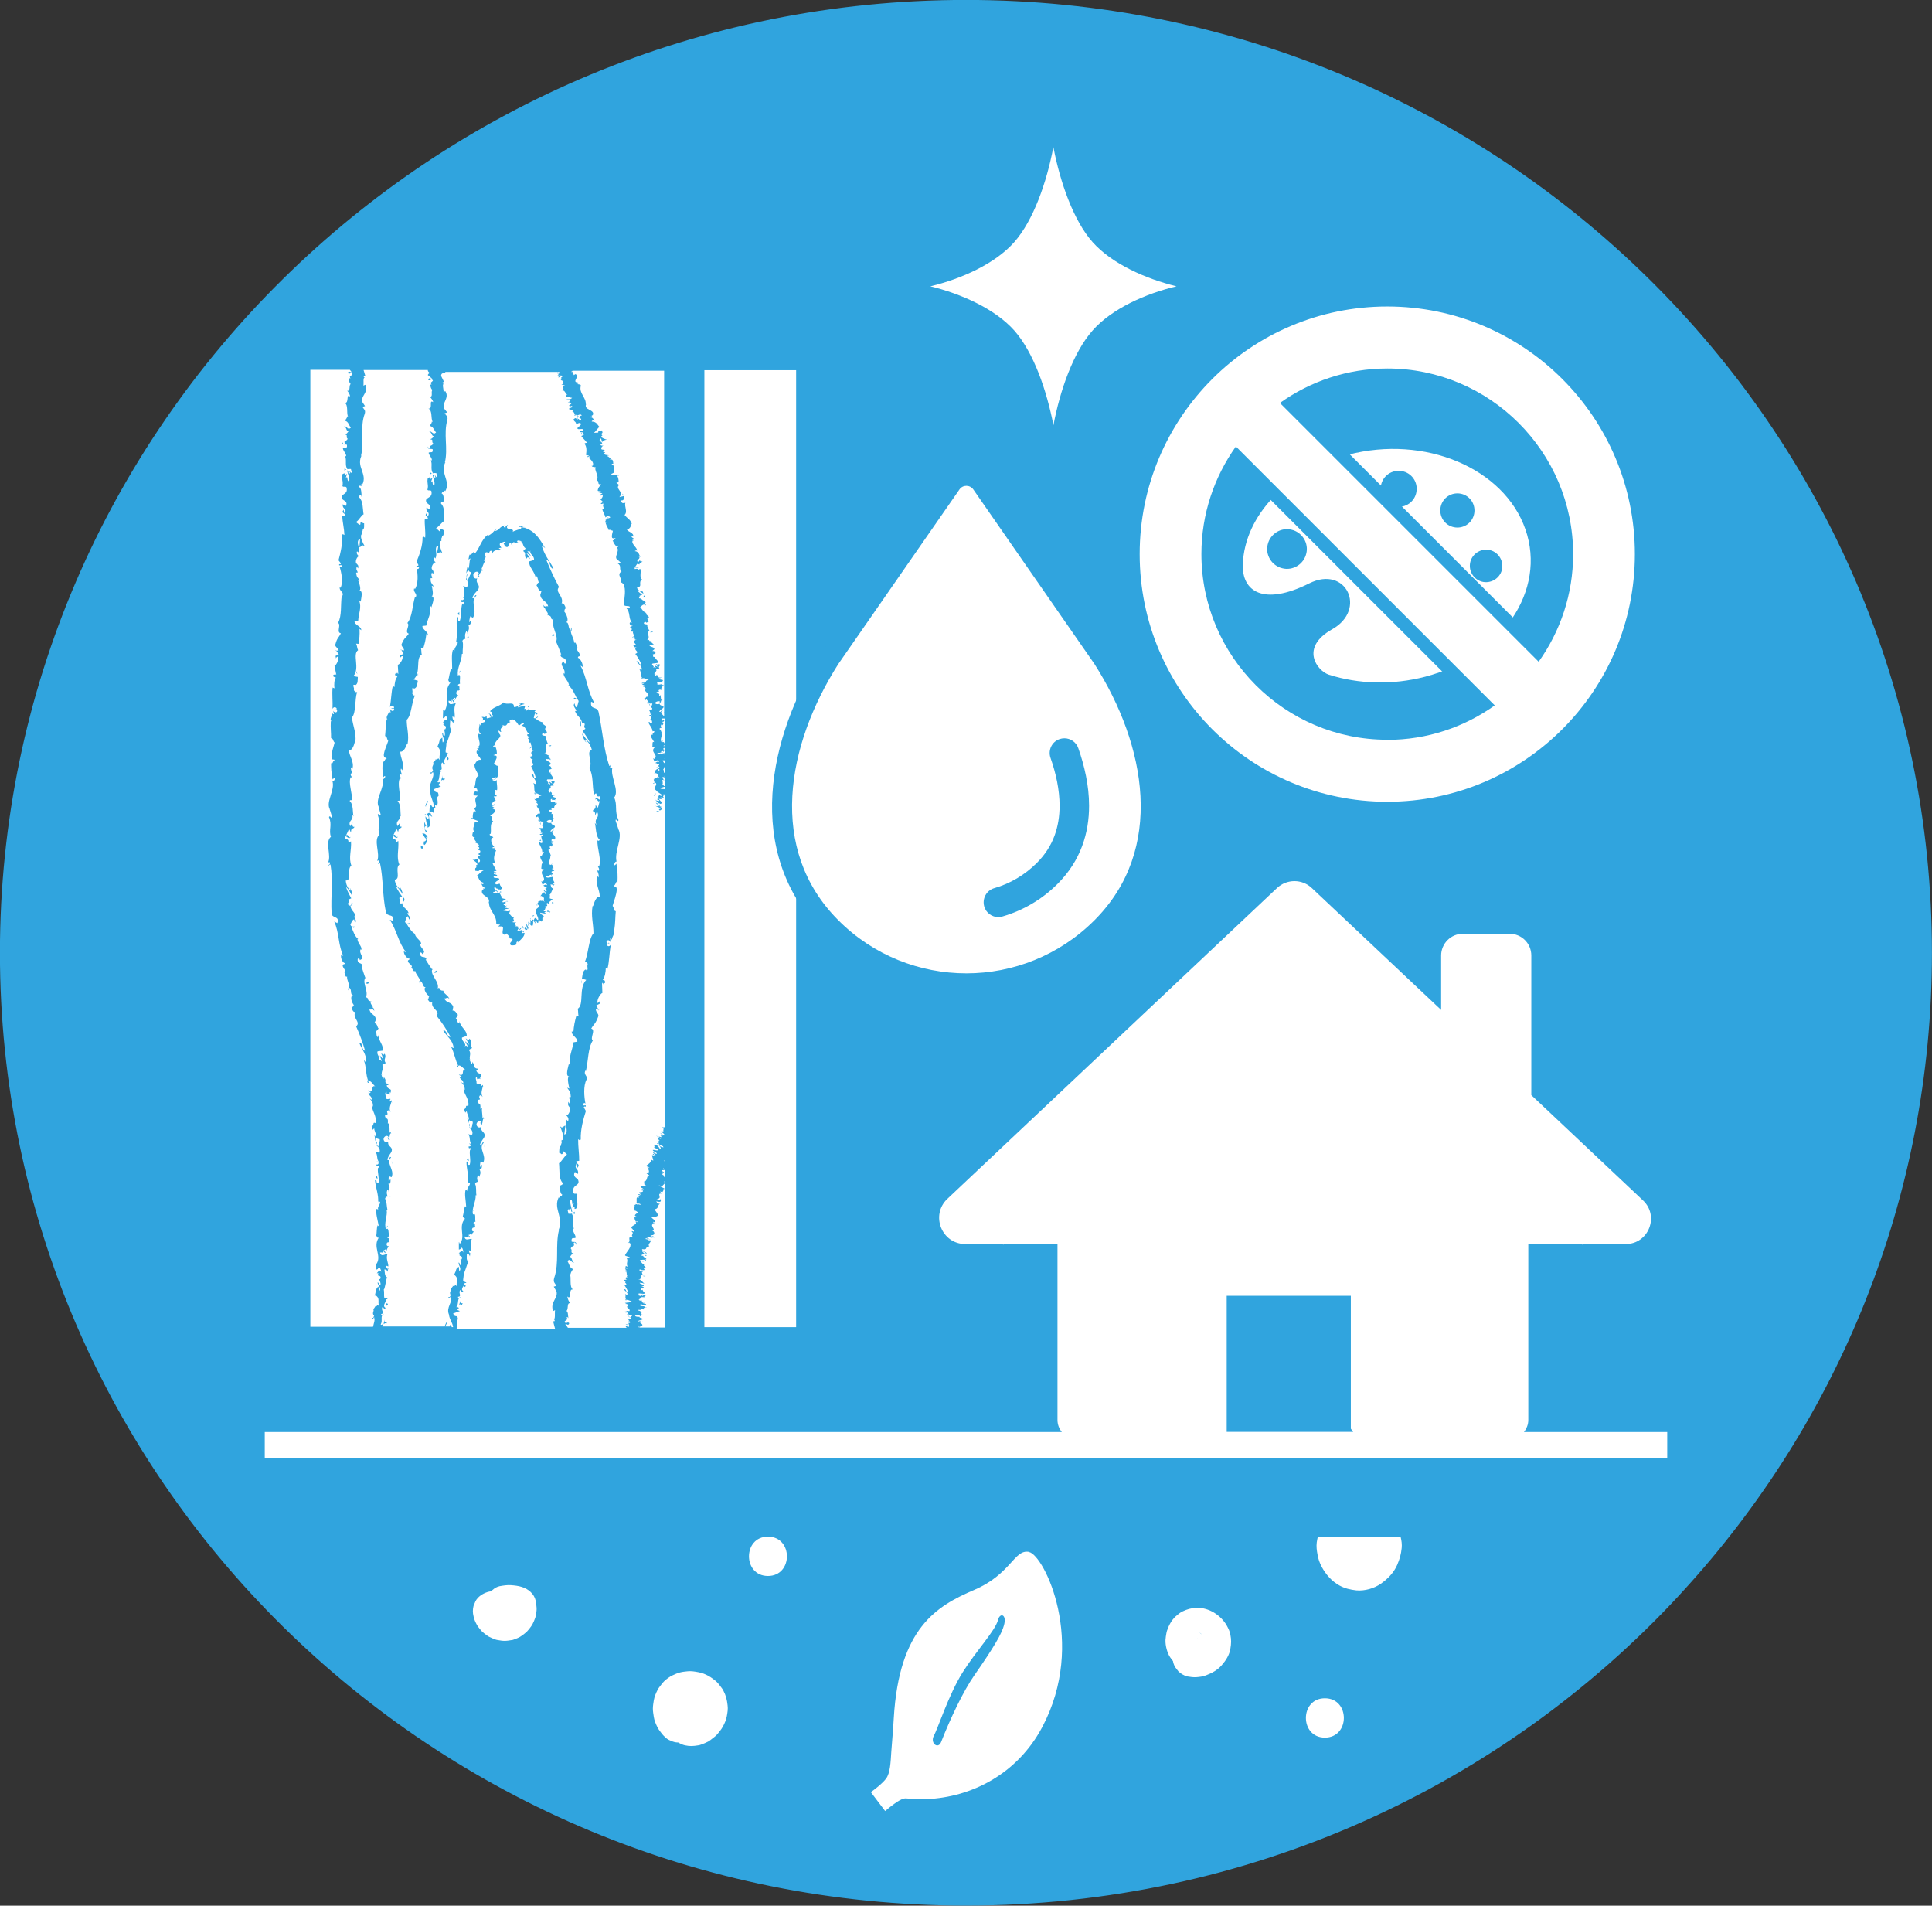 <?xml version="1.0" encoding="UTF-8"?>
<svg id="_レイヤー_2" data-name="レイヤー_2" xmlns="http://www.w3.org/2000/svg" viewBox="0 0 147.4 145.37">
  <rect x="0" y="0" width="147.4" height="145.37" fill="#333333" stroke="none"/>
  <defs>
    <style>
      .cls-1 {
        fill: none;
      }

      .cls-2 {
        fill: #fff;
      }

      .cls-3 {
        stroke: #30a4de;
        stroke-miterlimit: 10;
        stroke-width: .25px;
      }

      .cls-3, .cls-4 {
        fill: #30a4de;
      }
    </style>
  </defs>
  <g id="_アイコン21" data-name="アイコン21">
    <path class="cls-3" d="M73.7.12C33.07.12.12,32.61.12,72.68s32.94,72.56,73.57,72.56c21.52,0,40.88-9.11,54.33-23.63l-.09.07c.14-.11.25-.25.37-.38,0,0,.01-.01.02-.02,11.78-12.86,18.95-29.9,18.95-48.6C147.28,32.61,114.33.12,73.7.12Z"/>
    <g id="_パレット禁止" data-name="パレット禁止">
      <g id="_パレット" data-name="パレット">
        <path class="cls-2" d="M101.64,48c-2.5,1.4-1.15,3.18-.25,3.47,2.24.71,4.82.81,7.35.15,5.85-1.53,9.27-6.57,7.64-11.24-1.63-4.68-7.69-7.22-13.53-5.69-4.65,1.22-7.89,4.64-8.03,8.35-.08,2.07,1.57,3.21,5.07,1.46,2.82-1.41,4.42,2,1.75,3.5ZM99.48,41.09c.21.34.28.76.18,1.14-.09.39-.34.73-.68.94s-.76.28-1.14.18c-.39-.09-.73-.34-.94-.68s-.28-.76-.18-1.14c.09-.39.34-.73.68-.94s.76-.28,1.14-.18c.39.09.73.34.94.68ZM112.19,39.78c-.46.55-1.29.62-1.84.16-.55-.46-.62-1.29-.16-1.84.46-.55,1.29-.62,1.84-.16.55.46.62,1.29.16,1.84ZM112.18,42.85c.18-.66.86-1.05,1.52-.88.66.18,1.05.86.88,1.52-.18.66-.86,1.05-1.52.88-.66-.18-1.05-.86-.88-1.52ZM105.34,37.19c.05-.76.71-1.33,1.47-1.27h0c.76.05,1.33.71,1.27,1.47-.05.76-.71,1.33-1.47,1.27-.76-.05-1.33-.71-1.27-1.47ZM102.51,39.61c-.72.34-1.58.02-1.92-.7-.34-.72-.02-1.58.7-1.92.72-.34,1.58-.02,1.92.7.34.72.02,1.58-.7,1.92Z"/>
      </g>
      <g id="_ウイルス禁止" data-name="ウイルス禁止">
        <g>
          <path class="cls-2" d="M105.84,61.67c-10.69,0-19.39-8.7-19.39-19.39s8.7-19.39,19.39-19.39,19.39,8.7,19.39,19.39-8.7,19.39-19.39,19.39ZM94.37,34.85c-1.44,2.22-2.2,4.77-2.2,7.42,0,7.54,6.13,13.67,13.67,13.67,2.65,0,5.21-.76,7.42-2.2l-18.89-18.89ZM117.31,49.7c1.44-2.22,2.2-4.77,2.2-7.42,0-7.54-6.13-13.67-13.67-13.67-2.65,0-5.21.76-7.42,2.2l18.89,18.89Z"/>
          <path class="cls-4" d="M105.84,23.38c10.43,0,18.89,8.46,18.89,18.89s-8.46,18.89-18.89,18.89-18.89-8.46-18.89-18.89,8.46-18.89,18.89-18.89M117.39,50.48c1.65-2.32,2.63-5.15,2.63-8.2,0-7.81-6.36-14.17-14.17-14.17-3.06,0-5.89.98-8.2,2.63l19.75,19.75M105.84,56.44c3.06,0,5.89-.98,8.2-2.63l-19.75-19.75c-1.65,2.32-2.63,5.15-2.63,8.2,0,7.81,6.36,14.17,14.17,14.17M105.84,22.38c-10.97,0-19.89,8.92-19.89,19.89s8.92,19.89,19.89,19.89,19.89-8.92,19.89-19.89-8.92-19.89-19.89-19.89h0ZM99.22,30.9c2.01-1.18,4.28-1.79,6.62-1.79,7.26,0,13.17,5.91,13.17,13.17,0,2.35-.62,4.61-1.79,6.62l-18-18h0ZM105.84,55.44c-7.26,0-13.17-5.91-13.17-13.17,0-2.35.62-4.61,1.79-6.62l18,18c-2.01,1.18-4.28,1.79-6.62,1.79h0Z"/>
        </g>
      </g>
    </g>
    <path id="_キラキラ" data-name="キラキラ" class="cls-2" d="M80.36,11.24c-.5,2.65-1.51,5.56-2.98,7.23-1.47,1.66-4.05,2.81-6.4,3.37,2.34.57,4.92,1.71,6.4,3.37,1.48,1.67,2.48,4.58,2.99,7.23.5-2.65,1.51-5.56,2.99-7.23,1.47-1.67,4.05-2.81,6.4-3.37-2.34-.57-4.92-1.71-6.4-3.37-1.47-1.66-2.48-4.58-2.99-7.23Z"/>
    <path id="_家" data-name="家" class="cls-2" d="M116.27,109.24c.2-.26.33-.57.33-.92v-13.42h4.09l.05.05.05-.05h3.24c1.75,0,2.59-2.14,1.32-3.33l-8.52-8.03v-10.65c0-.92-.74-1.66-1.66-1.66h-3.56c-.92,0-1.66.75-1.66,1.66v4.15l-9.87-9.3c-.74-.7-1.9-.7-2.65,0l-25.15,23.71c-1.31,1.24-.44,3.45,1.37,3.45h2.84l.05.05.05-.05h4.09v13.42c0,.34.12.66.33.92H20.2v2h107v-2h-10.93ZM93.59,98.85h9.47v10.13c.05.09.12.17.18.25h-9.65v-10.39Z"/>
    <g id="_木の板" data-name="木の板">
      <path class="cls-2" d="M34.45,101.24h.12s0,0,0,0c-.06-.41-.26-.52-.32-.97-.23-.54.31-.95.15-1.33-.08-.03-.18.24-.19,0,.15.06.12-.12.19-.12-.19-.28.1-.35-.03-.55.05.05.13-.08.2-.17-.02,0-.04-.01-.07-.03l.08.03h0c.19.06.12-.26.34.14-.24-.41.17-.64-.24-.98l-.07.08.15-.35h0s-.09.2-.09.2l.09-.19c.06-.15,0-.19.24-.37.03.1.01.23.05.33.2-.17-.08-.43-.06-.65.14.03.02.23.2.2.05-.15-.04-.3-.06-.45l.07.03c.24-.36-.36-.21-.06-.45-.05,0-.09-.04-.14-.03-.02,0-.04.01-.05.04.02-.02.04-.03.05-.04.1-.09.28-.31.34-.06.02-.13-.03-.29-.1-.38-.13.1-.08.13-.23.15v-.55c0-.06.07.06.06.13.51-.57-.17-1.32.43-1.96-.14.06-.11-.07-.19-.15.07-.22.08-.58.18-.78l.08.08c-.03-.56-.14-.95-.05-1.31-.04-.02.13.02.15.08-.13-.28.41-.56.07-.66l-.04.1c.11-.52-.11-1.13-.11-1.67.21-.12,0,.32.25.22.11-.38-.06-.77.03-1.18.02.07.05.05.06.09.14-.41-.21.04-.17-.31.1.02.13,0,.18-.11l-.16-.1s.15-.01.2.04c-.21-.16-.06-.62-.27-.74.05-.03.24.05.32,0,.06-.19-.03-.31-.11-.43-.1,0-.1-.07-.09-.16-.03-.07-.04-.14,0-.24.03.07.01.16,0,.24.02.06.06.11.09.16h0c.14-.13.11-.45.14-.38.06-.33-.12-.05-.25-.29l-.09.27c-.02-.15-.04-.31-.07-.46l.11.18c.06-.22-.13-.42-.15-.67l-.11.12-.09-.27c.24-.05.03-.36.32-.23.09-.54-.29-.83-.37-1.3.01.08.06.04.1.05.01-.28-.13-.43-.28-.57.08.02.11.08.18.07-.05-.32-.17-.17-.32-.51.12.08.17.04.17-.06-.08.03-.16-.04-.2-.09.53.17.11-.44.52-.35-.1,0-.43-.5-.58-.29l.06.09c-.13.04-.1-.1-.13-.19-.04-.06-.07-.12-.02-.04,0,.01.01.02.02.04.03.04.07.09.1.09-.26-.45-.3-.99-.58-1.5.06.03.21.22.21.07-.1-.57-.47-.78-.79-1.26.27-.14.28.55.55.46-.29-.54-.63-1.07-1.06-1.6.31-.41-.45-.51-.33-1.04-.12.1-.26-.06-.37-.26h0s-.01-.03-.01-.03l-.12-.29.12.29.02.03c.15.01.04-.2.15-.18-.22-.12-.54-.61-.27-.72-.28.08-.19-.39-.45-.45,0,.07,0,.14-.03.22l-.03-.23s.04,0,.06.01c-.03-.28-.31-.46-.38-.79-.11.18-.22-.25-.35-.32.03.02.08.07.09.05.09-.16-.29-.28-.29-.48.02-.1.16-.06.11-.18-.12.06-.47-.33-.41-.57.04.08.1.05.16.08-.58-.7-.71-1.68-1.24-2.46l.26.08c.07-.62-.45-.24-.56-.69-.27-1.25-.19-2.56-.45-3.73-.07-.08-.07.06-.16.08.02-.11.19-.15.06-.28l-.11.04c.25-.57-.32-1.58.17-2-.19-.52.13-.88-.14-1.52.11-.19.19.24.23-.03l-.16-.59.02.03c-.32-.59.47-1.45.3-2.16v.03c.09.02.2-.11.19-.22-.05-.04-.09.03-.16.09-.07-.63-.06-.77-.02-1.26.09.23.13-.18.3-.18-.09-.14-.18.05-.23-.25.04-.41.24-.76.34-1.09-.13-.16-.06-.33-.24-.37.05-.46.03-.72.12-1.28h.06c-.2-.19.19-.47.08-.6.08.03.1.09.16.09l-.03-.27c.05.13.25.24.31.03-.12-.24-.12.04-.23-.09l.22-.03c0-.17-.22-.25-.32-.06.1-.56.1-1.12.22-1.61l.13.08c0-.28.07-.65.22-.79-.04-.01-.1-.1-.15-.06-.12-.36.23,0,.1-.39.03.1.04.21.12.24l-.04-.7c.1.01.41-.35.37-.65-.05-.02-.15.04-.17.11v.08s0-.08,0-.08l-.02-.19.26-.09-.16-.3h-.05s.02-.06.02-.06l.03.06.2.03c0-.2-.24-.32-.19-.48.24-.55.28-.42.55-.8-.37-.12.14-.65-.11-.81.39-.49.37-1.32.59-2.02l.02.07c.23-.27-.22-.4-.08-.72l.04.09c.28-.39.23-1.17.14-1.6.04.09.17.07.18-.06-.05-.12-.28.06-.17-.16.03.06.12.03.13-.02l-.15-.26c.24-.56.47-1.23.46-1.86.08-.1.14,0,.2.03.04-.49-.06-.99-.03-1.43l.23-.02c.03-.21-.32-.18-.08-.43.04-.06-.01.19.08.27.22-.41-.18-.28-.1-.69l.23.14c.19-.3-.09-.38-.22-.51-.24-.47.51-.26.36-.89-.11-.11-.18.01-.3-.09.11-.42-.06-.48.03-.9.39-.2-.02.22.35,0l-.11.32c.22-.26.03.26.25.23.09-.2-.08-.54-.13-.82.17.01,0,.32.23.21l-.06-.15s.11.05.1.14c.16-.04.02-.16.03-.3-.09-.02-.21-.02-.33.02h0c-.06.02-.12.04-.17.08.01-.35.04-.06.17-.08h0s.04-.01.06-.03c-.22-.29,0-.74-.18-.98.05.04.06,0,.1,0,.02-.17-.2-.35-.25-.57.13-.11.36.09.31-.27-.14-.07-.38.08-.37-.21,0,0,.1.26.21.13-.09-.29.05-.09.21-.35-.19-.16.08-.29-.24-.33.21-.09.14-.07.29-.25-.17.08-.17-.35-.38-.34.24-.07.29.31.54.07-.16-.17-.22-.47-.48-.49.06-.13.15-.18.17-.38-.02.03.03.07.06.09-.18-.34,0-.86-.33-1.04.37.05,0-.73.36-.49-.02-.14-.19-.36-.26-.41-.01,0-.02,0-.03,0,.01,0,.02,0,.03,0,.29,0,.05-.36.21-.53-.16-.07-.13-.33-.24-.48.04.07.1.1.17.07-.14-.17-.02-.13.1-.29-.12-.23-.21.07-.36-.06.04-.21.18-.05.29-.1l-.32-.27c.02-.06.07-.12.15-.15-.07-.07-.16-.13-.15-.23h-4.9l.13.44h-.1c-.07.08.04.13.06.15-.15-.04-.07.4-.1.6l.14-.07c.29.57-.37.86-.23,1.31l.21.32-.2.06c.11.19.26.23.18.52-.39,1.03-.02,2.17-.29,3.22.04-.01.06-.04.09-.11-.53.91.44,1.48.01,2.3l-.07-.06c.02.43-.07-.06-.19.24.24.07.16.55.24.8-.05-.04-.04-.12-.07-.2-.06.04-.2.06-.16.18.33.29.27.87.35,1.31-.16.04-.31.41-.58.59.05.05.17.13.29.21.01-.02.03-.03.04-.05,0,.02,0,.03.01.04,0-.09,0-.14-.02-.12.16-.17.12.02.3.01-.01.14.04.44-.1.46,0,.08-.03.14-.06.23.03.06.04.11.02.18l-.02-.03s-.04.02-.06.03c-.09.27.16.68.28.91-.22-.24-.26.05-.43.04.01.03.04-.26.06-.61-.02.02-.05.04-.11.05-.19.3.13.53-.01.97-.02-.03-.05-.09-.12-.07-.05.15.07.31.17.35-.17.03-.3.36-.23.53.13.15.19.13.16.4l-.11-.12c-.1.28.09.28.06.46,0,.01,0,.03,0,.06.01-.03,0-.04,0-.06-.02-.04-.09-.04-.11.02.05.33.11.34.33.58l-.18-.05c.1.28.29.81.05.81.38-.07.17.61.15.85,0-.08-.09-.1-.13-.11.23.52-.04,1.03-.06,1.54l-.28.07c0,.27.54.37.51.67l-.13-.11c.02.52-.01.73-.08,1.15l-.18-.02c.08.15.07.34.15.5-.46.32.17,1.38-.36,1.98l.34.06c-.02.24.04.55-.23.65v-.05c-.25-.04,0,.24-.07.39.02.11.19.24.25.14-.2.63-.07,1.59-.4,1.97.08.65.33,1.14.27,1.83h-.04c-.06.22-.17.68-.46.67.04.5.42.84.27,1.42l-.1-.13c-.06.15.07.39.1.46,0,.05-.06.01-.1,0-.1.14.05.23.07.34l-.1-.05c-.21.47.15,1.22.09,1.82-.03-.11-.14-.06-.18-.01.31.26.23.93.3,1.19l-.12-.16c.2.49-.34.43-.13.91l.18-.28c-.05.2,0,.37.15.32-.1.23-.25.03-.27.38-.09.02-.06-.25-.18-.14l-.23.49h0c.18-.34.23.25.39.02-.1.28-.32-.05-.39-.02,0,0,0,0,0,0-.02.02-.03.08,0,.23.4-.05.03.4.41.15.05.68-.2,1.27.03,1.85-.38.27.07,1.16-.43,1.14.03.33.15.59.37.78.03-.07-.04-.15-.07-.21.13.07.2.47.21.63-.14-.2-.27-.54-.48-.7.07.3.31.7.39.86l-.25.11c.22.23-.18.24.11.46l.07-.06c.04.47.3.44.4.86h-.1c-.02.15.25.33.05.51l-.06-.28c-.17.06-.21.28-.29.4.1.29.31.06.35.2-.15.09-.09.03-.27-.04.11.32.27.76.52.95-.02.02-.06,0-.06,0,.04.35.39.6.29.83l-.04-.06c-.19.32.37.67-.03.81-.05.15-.05-.3-.2-.05-.04.44.4.2.36.58,0-.05-.02-.03-.06-.04.06.26.18.6.28.88,0-.01.02-.03.03-.04v.1s-.03-.06-.03-.06c-.26.43.32,1.07.01,1.56.11-.16.18.07.25.05,0,0-.04,0-.06.01.02.15.16.14.22.19,0,0,0-.02.02-.02.04.06.02.08.01.14.02-.06,0-.09-.03-.11-.09.15.22.38.15.48.09-.02.09.11.12.24-.15-.25-.2-.05-.37-.14.04.41.48.38.49.81l-.12.26c.26,0,.23.4.33.38.02-.02.04-.05.07-.07-.03.02-.05.04-.07.07-.06.09-.09.2-.22.21.09.16.01.43.17.47l.04-.18c0,.53.42.78.31,1.21l-.38.05c-.11.29.28.46.09.72.12-.1.07-.11.22.04.01-.1-.11-.28-.14-.45l.28.33-.19-.54c.19.22.15.21.28.08.17.32-.13.4.07.7-.04.12-.19.02-.25.17.18.27-.2.59.03.77-.03.07-.03-.12-.11-.09.06.18.06.32.18.36l.02-.17v-.1s0,.1,0,.1c0,.14.17.15.11.43.1.15.3.21.29.04.03.07-.06.23-.18.19.04.42.43.16.29.58.02.03.02.07,0,.01h0s-.04-.06-.06-.05c-.02.1,0,.19.02.26-.07-.36-.29.14-.27-.29-.2.07,0,.33-.08.47.16.19.29,0,.4.09-.06,0-.06.09-.08.19l.15-.11c0,.09.01.17.06.27l-.08-.17c-.01.19-.23.49-.06.81-.07-.08-.21-.25-.27-.02.12.35-.06.09-.16.3.06.35.28.04.22.57,0,.06.09,0,.13-.06,0-.02,0-.04,0-.07,0,.03,0,.05,0,.07-.05.36.06.55-.03.91.03-.15.08-.27.16-.07-.13-.08-.1.29-.18.43l.08.03c-.08.11-.12,0-.15-.09-.02,0-.04-.02-.05-.08.02-.01.03.03.05.08.03,0,.05-.03.04-.1-.07-.17-.36-.09-.38.18.08.29.29.23.36.18-.07.39.37.35.26.73,0,.08-.3.38-.32.65.18.14.12-.34.28-.19-.43.46.29.92.04,1.51l-.22-.07c-.01.14-.02.27,0,.42l.12-.2c.05.14,0,.46-.16.35.18.31.07.37.02.66.02-.3.03,0-.08-.23-.1.32-.03.34.01.56-.08-.04-.19.08-.19.16.14.21.11.56.18.85h-.06c.08.48-.23,1-.05,1.49.01,0,.02-.02.03-.03l.03-.07c.02-.09,0-.2.07-.18l-.07.18-.03.07h0c.21-.15.14.39.22.54-.05.03-.14.05-.15.13.19,0,.1.19.18.26-.07.17-.23-.03-.23.26.01.11.11.13.19.12.03,0,.05-.01.07-.02-.01,0-.04.02-.07.02-.1.06-.18.24-.21.39-.05-.05.02-.13,0-.17-.1-.02-.07.08-.2.08-.02.13.18.06.11.23l-.15-.16c-.04.07.02.15.03.19-.03-.1-.19-.09-.28-.08.1.39.41.09.57.11-.13.37.07.66.07.95l-.18-.06c.02.14.06.21.14.26v-.06s.09.1.09.1c-.03-.02-.06-.03-.09-.05v.22c-.07-.13-.12-.17-.26-.18.04.23,0,.54.23.61h-.04c-.09.29-.16.93-.24.91.05.23,0,.49.04.64.08.02.26.05.25.1-.05.02-.1.02-.13.02.05.2-.32.5-.02.65-.16.23-.06.01-.24-.06-.16.23.23.47-.11.54.1.27.07-.06.22.03-.32.05-.06.5-.25.75.13.12.08-.11.21.09-.05-.01-.07.03-.09.07h4.78c0-.14.12-.27.14-.36.08.09-.09.26-.1.36h.33s.02-.09.05-.14c0,0,.04.09.1.14ZM35.73,88.34l.04.22-.15-.08.11-.14ZM27.19,51.31l.02-.11.05.23-.06-.12ZM26.81,69.11c-.04-.06.03-.21.02-.34.11.09.07.26-.02.34ZM27.91,74.99l.19-.09c.1.15-.13.18-.19.09ZM29.45,101.04c-.01-.17-.11-.09-.18-.02l.06-.37c-.04.48.34-.07.12.39ZM29.46,99.51c.07-.15.08-.12.14.01-.04-.01-.11.19-.14-.01ZM29.62,91.26c.1.02.14-.13.17.02l-.17-.02ZM29.92,88.74l-.04-.19.07.25-.03-.07Z"/>
      <path class="cls-2" d="M28.57,100.5c-.08-.02-.15.26-.19.03.16.04.11-.14.17-.14-.23-.25.06-.37-.09-.55.05.04.12-.1.18-.19-.02,0-.05,0-.08-.02l.08.02h0c.2.03.09-.27.36.1-.29-.38.09-.66-.36-.95l-.06.09.1-.37v.02s-.08.2-.08.2l.07-.2c.04-.16-.01-.19.19-.4.05.1.04.23.09.33.18-.2-.14-.42-.14-.64.14.01.04.23.22.17.03-.16-.07-.29-.11-.44l.08.02c.19-.39-.39-.16-.11-.44-.05,0-.1-.03-.14-.01-.02,0-.03.02-.05.04.01-.02.03-.04.05-.04.09-.1.23-.35.33-.1,0-.14-.06-.29-.15-.36-.12.11-.06.14-.21.18l-.07-.55c0-.06.08.05.07.12.44-.63-.32-1.31.19-2.02-.13.08-.11-.05-.2-.13.04-.23.02-.59.1-.8l.09.07c-.1-.56-.24-.95-.18-1.31-.04-.02.13,0,.15.07-.16-.27.36-.6.01-.67l-.03.1c.06-.54-.19-1.13-.24-1.69.21-.13.02.32.27.2.08-.39-.1-.77-.04-1.19.03.07.05.05.06.08.13-.42-.2.05-.18-.3.1.02.13,0,.18-.12l-.17-.1s.15-.02.2.03c-.22-.15-.09-.62-.29-.74.05-.03.24.05.32,0,.05-.19-.03-.31-.12-.44-.1,0-.1-.07-.09-.16-.03-.07-.04-.15,0-.24.03.07.02.16,0,.24.02.06.06.11.09.16h0c.14-.14.1-.46.13-.39.05-.34-.12-.05-.25-.3l-.08.27-.07-.47.11.18c.07-.22-.12-.43-.13-.68l-.11.12-.09-.28c.24-.04.03-.37.32-.23.08-.54-.25-.86-.31-1.34,0,.08.05.05.09.06.03-.29-.11-.45-.25-.6.08.03.11.09.17.09-.03-.33-.16-.19-.27-.55.11.09.16.05.18-.05-.09.02-.16-.05-.19-.12.51.23.15-.43.55-.3-.1,0-.38-.56-.55-.37l.05.1c-.13.03-.1-.11-.12-.21-.04-.07-.06-.13-.01-.04,0,.01.01.03.01.04.03.05.07.1.09.1-.22-.5-.14-1.06-.35-1.62.06.04.18.26.19.11-.01-.59-.32-.88-.54-1.43.3-.08.15.62.44.59-.17-.6-.39-1.21-.68-1.85.4-.32-.31-.62-.06-1.11-.14.07-.24-.13-.29-.35h0v-.03s-.04-.32-.04-.32l.04.32v.03c.14.05.1-.19.2-.14-.18-.17-.36-.74-.06-.78-.29,0-.08-.43-.31-.56-.01.07-.03.13-.09.2l.03-.23s.04.02.05.03c.05-.28-.18-.53-.16-.87-.15.15-.15-.3-.25-.4.02.03.06.09.08.07.13-.13-.21-.34-.16-.54.05-.09.17-.01.15-.15-.13.02-.37-.43-.25-.65.02.08.08.07.14.11-.39-.81-.3-1.78-.69-2.62l.24.12c.19-.6-.41-.31-.44-.76-.07-1.24.12-2.52-.08-3.69-.07-.08-.07.05-.16.07.02-.1.2-.14.08-.28l-.11.04c.28-.55-.27-1.56.22-1.97-.19-.51.12-.88-.15-1.5.1-.2.2.23.23-.04l-.18-.58.02.03c-.34-.57.42-1.47.19-2.17l.02.03c.08.02.18-.12.16-.24-.06-.04-.09.03-.16.1-.11-.63-.11-.76-.12-1.26.11.22.11-.19.28-.21-.1-.13-.18.07-.25-.22,0-.41.16-.78.24-1.12-.14-.14-.09-.32-.27-.34.01-.46-.05-.72-.02-1.29h.06c-.22-.17.14-.5.01-.61.08.02.11.08.17.07l-.06-.26c.06.12.28.2.31,0-.15-.23-.11.06-.24-.06l.21-.06c-.02-.17-.25-.22-.33-.02.03-.57-.05-1.13.01-1.63l.14.06c-.04-.28-.02-.66.11-.82-.04,0-.11-.08-.16-.04-.17-.34.23-.02.04-.4.05.09.07.21.15.23l-.14-.69c.1,0,.35-.4.27-.7-.06-.01-.14.06-.15.14l.02.07-.02-.07-.04-.19.25-.13-.2-.28h-.05s0-.05,0-.05l.04.05h.2c-.03-.19-.28-.28-.26-.44.16-.59.22-.46.43-.88-.38-.06.05-.67-.22-.79.31-.55.18-1.37.29-2.11l.03.06c.19-.31-.27-.37-.18-.71l.05.09c.22-.43.07-1.2-.07-1.62.05.09.18.05.17-.08-.07-.12-.27.1-.19-.13.03.06.12.02.12-.04l-.18-.24c.16-.6.33-1.3.25-1.93.07-.11.14-.02.2,0-.02-.5-.15-1-.17-1.45l.22-.04c.01-.22-.33-.15-.12-.43.03-.06,0,.19.1.27.19-.43-.2-.27-.16-.69l.24.12c.16-.31-.11-.37-.26-.5-.27-.47.5-.3.3-.92-.12-.1-.18.02-.3-.08.08-.43-.09-.49,0-.92.38-.21-.01.22.35-.02l-.1.33c.21-.28.04.26.26.23.07-.21-.1-.54-.16-.82.17,0,0,.32.24.21l-.06-.15s.11.05.1.13c.16-.04.02-.17.02-.3-.09-.01-.21-.01-.33.03h0c-.06.02-.11.04-.17.09,0-.36.04-.06.17-.08h0s.04-.01.06-.03c-.23-.29-.02-.75-.2-1,.05.04.06,0,.1,0,.02-.17-.2-.35-.25-.58.13-.12.36.09.31-.28-.13-.07-.38.08-.36-.22,0,0,.1.27.2.13-.08-.3.05-.09.22-.36-.19-.16.08-.29-.23-.34.22-.09.14-.06.3-.25-.18.08-.15-.36-.36-.36.24-.07.27.33.53.1-.15-.18-.19-.49-.45-.53.06-.13.16-.18.19-.38-.02.03.03.07.05.09-.15-.36.04-.88-.26-1.09.36.09.08-.75.41-.47,0-.15-.15-.39-.22-.44-.01,0-.02,0-.03,0,.01,0,.02,0,.03,0,.29.03.09-.37.27-.52-.16-.09-.09-.35-.18-.52.03.07.08.11.16.09-.11-.19,0-.14.15-.29-.08-.25-.22.04-.35-.12.08-.21.18-.02.3-.06l-.15-.18h-3.01v73h4.78c.06-.28.19-.53.06-.75ZM28.76,89.69l.05.22-.15-.07.1-.15Z"/>
      <polygon class="cls-1" points="48.88 90.64 48.93 90.65 48.89 90.63 48.88 90.64"/>
      <path class="cls-1" d="M49.67,94.53c-.17.03-.19-.13-.38-.07.07,0,.27.12.38.07Z"/>
      <path class="cls-1" d="M47.62,97.25c.07,0,.1-.02.13-.03-.01,0-.03,0-.05-.01l-.08.05Z"/>
      <polygon class="cls-1" points="51.84 85.54 51.85 85.55 51.94 85.6 51.84 85.54"/>
      <polygon class="cls-1" points="49.08 97.23 49.04 97.24 49.05 97.25 49.08 97.23"/>
      <path class="cls-1" d="M49.03,97.74s.04-.01.02-.03c0,0-.02,0-.02,0,.02,0,.04.02,0,.03Z"/>
      <path class="cls-1" d="M48.03,100.45s-.06-.03-.08-.05c-.02.02-.02.04.08.05Z"/>
      <path class="cls-1" d="M43.6,47.76c-.04.08-.06.16-.06.23.02.01.03.02.06.03v-.26Z"/>
      <polygon class="cls-1" points="45.69 76.96 45.65 76.96 45.68 77.02 45.69 76.96"/>
      <polygon class="cls-1" points="43.18 46.34 43.17 46.34 43.19 46.38 43.18 46.34"/>
      <polygon class="cls-1" points="47.48 37.71 47.56 37.74 47.47 37.66 47.48 37.71"/>
      <path class="cls-1" d="M47.69,99.09s0,0,0-.01c-.03-.03-.02,0,0,.01Z"/>
      <polygon class="cls-1" points="47.59 97.59 47.59 97.59 47.59 97.58 47.59 97.59"/>
      <path class="cls-1" d="M47.95,100.34s-.03.04,0,.06c.01-.02.03-.04,0-.06Z"/>
      <path class="cls-1" d="M49.59,48.23s.27,0,.2-.06l-.2.06Z"/>
      <path class="cls-1" d="M43.99,31.62c-.12.06-.21-.05-.14.1.04-.04.09-.07.14-.1Z"/>
      <polygon class="cls-1" points="31.87 51.45 31.92 51.58 31.9 51.35 31.87 51.45"/>
      <path class="cls-1" d="M30.79,68.79c.08-.09.11-.26-.02-.33.02.13-.03.27.02.33Z"/>
      <path class="cls-1" d="M36.11,92.41l.09-.17c-.07-.02-.06.09-.09.17Z"/>
      <path class="cls-1" d="M49.12,45.43c0,.06-.07.14-.04.16.09-.05.14-.14.04-.16Z"/>
      <path class="cls-1" d="M35.13,99.19l-.1.35c.08-.05.18-.12.18.04.27-.42-.17.07-.07-.4Z"/>
      <path class="cls-1" d="M35.4,98.09c0,.2.1.01.14.03-.05-.13-.06-.16-.14-.03Z"/>
      <path class="cls-1" d="M36.49,89.95l.16.03c-.01-.15-.06,0-.16-.03Z"/>
      <path class="cls-1" d="M50.54,55.47h.17c-.03-.07-.06,0-.17,0Z"/>
      <path class="cls-1" d="M50.53,56.59l.06-.09c-.07,0-.05.05-.06.09Z"/>
      <path class="cls-1" d="M49.66,53.85s-.07-.04-.09-.06c0,.04,0,.07.09.06Z"/>
      <path class="cls-1" d="M39.95,40.11s.04.01.07.02c.16.02.05,0-.07-.02Z"/>
      <polygon class="cls-1" points="44.38 74.9 44.34 74.76 44.35 75.02 44.38 74.9"/>
      <polygon class="cls-1" points="50.74 54.32 50.77 54.34 50.69 54.24 50.74 54.32"/>
      <polygon class="cls-1" points="49.61 54.86 49.52 54.94 49.67 54.95 49.61 54.86"/>
      <path class="cls-1" d="M49.56,53.68s-.02.08,0,.11c0-.03.02-.08,0-.11Z"/>
      <path class="cls-1" d="M49.95,59.26s.06,0,.08,0h0s-.08,0-.08,0Z"/>
      <path class="cls-1" d="M48.94,51.64s0-.01-.01-.02c-.04-.04-.02-.01.01.02Z"/>
      <path class="cls-1" d="M49.97,60.92s.03.03.06.04c0-.01-.02-.03-.02-.04h-.03Z"/>
      <path class="cls-1" d="M50,60.89v.03s.06,0,.08,0c-.05,0-.07,0-.08-.02Z"/>
      <polygon class="cls-1" points="48.33 49.15 48.34 49.15 48.33 49.14 48.33 49.15"/>
      <polygon class="cls-1" points="45.7 37.49 45.74 37.48 45.7 37.47 45.7 37.49"/>
      <path class="cls-1" d="M48.24,48.59c.06-.04.09-.07.11-.1-.02,0-.03,0-.05,0l-.06.11Z"/>
      <polygon class="cls-1" points="49.6 48.05 49.57 48.07 49.58 48.1 49.6 48.05"/>
      <path class="cls-1" d="M48.85,43.19c-.14.13-.24-.11-.38.08.07-.03.31.07.38-.08Z"/>
      <path class="cls-1" d="M30.37,63.68c-.16.22-.21-.35-.39-.02.07-.03.29.29.39.02Z"/>
      <path class="cls-1" d="M50.82,57.93v.02s.06,0,.09.01l-.09-.04Z"/>
      <path class="cls-1" d="M50.38,61.36s-.11.03-.16,0c.03.02.05.05.1.06l.06-.07Z"/>
      <path class="cls-1" d="M50.22,61.36s-.02-.01-.03-.02c0,0,0,0,0,.01,0,0,.01,0,.02,0Z"/>
      <path class="cls-1" d="M49.76,48.93s.03-.04,0-.06h-.02s.04.03.02.06Z"/>
      <path class="cls-1" d="M35.86,95.45v.06s.04.04.07.06l-.07-.11Z"/>
      <path class="cls-1" d="M32.42,62.08s.02.08.04.12v-.11s-.04-.01-.04-.01Z"/>
      <path class="cls-1" d="M38.61,41.61h0s-.01.02,0,0Z"/>
      <path class="cls-1" d="M36.48,43.75c0-.05,0-.1-.02-.09,0,.06,0,.09.02.09Z"/>
      <path class="cls-1" d="M34.64,54.84v.06s.04.04.07.07l-.07-.13Z"/>
      <path class="cls-1" d="M32.46,62.01v.08s.05.02.07,0c-.04-.02-.06-.04-.07-.08Z"/>
      <path class="cls-1" d="M35.62,44.18c-.02-.07-.04-.14-.05-.21-.04.1-.06.18.05.21Z"/>
      <path class="cls-1" d="M33.17,57.86s.05.03.07.04h0s-.08-.04-.08-.04Z"/>
      <path class="cls-1" d="M42.43,48.89s.02-.03.02-.05l-.03-.07v.12Z"/>
      <path class="cls-1" d="M36.68,82.05s0,.01,0,.01c.03.05.02.02,0-.01Z"/>
      <path class="cls-1" d="M35.58,43.97c.03-.08.07-.18.07-.27-.06.1-.07.19-.07.27Z"/>
      <path class="cls-1" d="M33.9,75.57c-.01-.05,0-.08-.05-.13,0,0,0,.02-.01.03.03.01.06.03.06.1Z"/>
      <path class="cls-1" d="M45.39,60.9c.13-.27.26.37.39-.03-.06.04-.33-.3-.39.03Z"/>
      <path class="cls-1" d="M41.81,46.85s.01-.02.01-.03c-.03-.02-.05-.05-.04-.12,0,.06-.02.08.03.15Z"/>
      <path class="cls-1" d="M32.97,73.8s-.01.03-.02.05l.04.05-.02-.1Z"/>
      <path class="cls-1" d="M36.6,85.5c0,.05.03.07.05.08-.02-.05-.03-.09-.05-.08Z"/>
      <path class="cls-1" d="M43.85,92.42c-.05.05-.11.07-.17.09.13-.03.15.31.17-.09Z"/>
      <path class="cls-1" d="M32.23,63.17l-.02.06s.02,0,.03.01v-.07Z"/>
      <path class="cls-1" d="M32.27,63.45l-.02-.15s-.02.11.02.15Z"/>
      <path class="cls-1" d="M33.28,74.04l-.16.14c.08.07.29-.02.16-.14Z"/>
      <polygon class="cls-1" points="34.91 46.83 35.04 46.94 35.03 46.68 34.91 46.83"/>
      <path class="cls-1" d="M32.46,61.5l.05.02c-.08-.09.22-.34.12-.47-.03.12-.19.27-.17.44Z"/>
      <path class="cls-1" d="M32.21,63.59c.18.18.09.21.31.41,0,.13-.1.21-.18.18.05.05-.08.19.04.28.19-.14.23-.35.13-.6.05-.04.1.02.14.03-.08-.17-.23-.37-.44-.31Z"/>
      <path class="cls-1" d="M32.12,64.7c.05.06.18.05.17-.08l-.2-.13.02.21Z"/>
      <path class="cls-1" d="M39.95,70.84l-.06-.21-.04.08c0,.06.07.17.1.13Z"/>
      <polygon class="cls-1" points="41.24 64.06 41.14 64.13 41.3 64.16 41.24 64.06"/>
      <path class="cls-1" d="M38.2,68s-.09.06-.15.09c.12-.05.2.06.15-.09Z"/>
      <path class="cls-1" d="M40.74,69.82s-.18,0-.17.08l.04.04c-.07-.08.21-.02.13-.11Z"/>
      <path class="cls-1" d="M33.84,59.59c.29-.49-.17.08-.06-.46l-.12.4c.08-.06.19-.14.18.05Z"/>
      <path class="cls-1" d="M34.23,57.9c-.04-.15-.05-.19-.14-.03,0,.23.1.01.14.03Z"/>
      <path class="cls-1" d="M35.03,51.37l.1-.2c-.07-.03-.07.1-.1.2Z"/>
      <path class="cls-1" d="M35.6,48.59l.16.05c0-.17-.06-.01-.16-.05Z"/>
      <path class="cls-1" d="M49.2,95.81c.1,0,.17-.04.08-.08-.02.03-.1.06-.08.08Z"/>
      <path class="cls-1" d="M50.85,59.14c.04.09.1,0,.14,0-.07-.05-.09-.06-.14,0Z"/>
      <polygon class="cls-1" points="50.36 91.46 50.42 91.5 50.38 91.43 50.36 91.46"/>
      <path class="cls-1" d="M49.23,97.34h-.21s.26.05.21,0Z"/>
      <path class="cls-1" d="M44.3,55.01c-.08.1-.09.3.04.39-.03-.15,0-.32-.04-.39Z"/>
      <path class="cls-1" d="M50.12,87.24c.05,0,.11.03.16.04-.12-.04-.13-.13-.16-.04Z"/>
      <polygon class="cls-1" points="49.02 100.83 49.05 100.85 48.99 100.78 49.02 100.83"/>
      <path class="cls-1" d="M49.97,61.38s.02,0,.03,0l-.02-.02v.02Z"/>
      <path class="cls-1" d="M50.02,61.4s0,.04.05.05l-.05-.05Z"/>
      <path class="cls-1" d="M50,60.52s-.14.12-.09.19h.05c-.1-.02.15-.15.04-.19Z"/>
      <path class="cls-1" d="M50.03,61.51c.21.05.12.07.37.12.03.05-.06.09-.14.09.06.02-.04.08.09.1.16-.07.17-.16.02-.24.05-.02.1,0,.14,0-.11-.06-.29-.12-.49-.07Z"/>
      <path class="cls-1" d="M50.14,61.94c.06.02.18,0,.16-.05l-.22-.03.06.08Z"/>
      <path class="cls-1" d="M50.78,59.66l-.04.17c.07-.03.16-.08.18,0,.2-.22-.15.05-.14-.16Z"/>
      <polygon class="cls-1" points="47.83 101.01 47.72 101.04 47.88 101.07 47.83 101.01"/>
      <path class="cls-1" d="M40.38,54.03c.02-.11-.04-.22-.14-.16.07.05.1.16.14.16Z"/>
      <path class="cls-1" d="M42.04,56.85l-.2.04s.27.04.2-.04Z"/>
      <path class="cls-1" d="M42.34,48.44c-.07-.1-.3-.06-.18.11l.18-.11Z"/>
      <polygon class="cls-1" points="42.41 63.56 42.43 63.59 42.37 63.47 42.41 63.56"/>
      <polygon class="cls-1" points="41.86 56.69 41.83 56.71 41.84 56.74 41.86 56.69"/>
      <path class="cls-1" d="M37.27,54.46c.21,0,.04.3.3.25-.07-.02-.11-.32-.3-.25Z"/>
      <polygon class="cls-1" points="36.39 45.9 36.37 45.61 36.37 45.83 36.39 45.9"/>
      <path class="cls-1" d="M41.84,69.4l-.12.16c.08,0,.18-.01.17.08.28-.16-.16,0-.05-.24Z"/>
      <polygon class="cls-1" points="36.94 87.45 36.96 87.51 36.91 87.26 36.94 87.45"/>
      <path class="cls-1" d="M40.22,70.83s-.11-.01-.14-.09c.01.06-.09,0-.05.13.13.12.22.08.22-.09.04.03.06.09.08.12,0-.12-.06-.31-.2-.45.07.2.02.14.1.38Z"/>
      <path class="cls-1" d="M42.07,65.98l.06-.09c-.07,0-.05.05-.06.09Z"/>
      <path class="cls-1" d="M42.1,68.85c.01.11.1.02.14.03-.05-.08-.06-.1-.14-.03Z"/>
      <path class="cls-1" d="M41.93,57.69s.04-.03.01-.07c0,0-.02,0-.02.01.03.01.04.03.01.06Z"/>
      <path class="cls-1" d="M40.19,70.46v-.07s-.02.02,0,.07Z"/>
      <path class="cls-1" d="M40.21,70.33h-.02s.01.02.02.03v-.03Z"/>
      <polygon class="cls-1" points="39.56 71.86 39.54 71.86 39.47 71.93 39.56 71.86"/>
      <polygon class="cls-1" points="37.81 61.66 37.76 61.66 37.8 61.68 37.81 61.66"/>
      <path class="cls-1" d="M40.46,57.13c.06-.03.1-.06.12-.09-.01,0-.03-.01-.05-.01l-.07.1Z"/>
      <polygon class="cls-1" points="40.49 57.73 40.49 57.73 40.49 57.71 40.49 57.73"/>
      <path class="cls-1" d="M42.13,64.78h.17c-.03-.07-.06,0-.17,0Z"/>
      <polygon class="cls-1" points="36.2 60.83 36.14 60.77 36.19 60.88 36.2 60.83"/>
      <path class="cls-1" d="M40.83,60.5s0-.01,0-.02c-.04-.05-.02-.01,0,.02Z"/>
      <path class="cls-1" d="M36.48,62.72l-.28.04c0,.25-.24.51,0,.76-.04,0-.12-.01-.13-.05,0,.12-.18.47.19.42-.25,0-.02.26.09.4l-.18-.02c.23.11.3.11.37.27-.02.03-.09.04-.1.02-.02.09.17.08.09.22l-.12-.05c0,.13.05.12.19.18.08.08-.03.25-.19.28.1.01.24.07.2.15-.06.02-.1,0-.12-.02-.1.23.24.31.07.47-.06,0-.09.02-.11.04-.01-.17-.01-.32,0-.3-.17.01-.18.16-.42.06.13.11.42.27.36.42-.02,0-.03.02-.06.02h-.02s0,.05.04.07c-.02.05-.04.08-.04.12-.14.03-.05.17-.05.25.18-.03.16.07.3-.04-.01.01-.02-.01-.04-.06,0,0,.01,0,.02.02.01-.01.03-.02.04-.03.12.02.24.05.3.06-.24.13-.35.33-.5.38.13.2.15.5.52.57.06.05-.08.09-.13.12-.04-.03-.04-.07-.1-.08.11.1.11.35.35.33-.07.17-.24-.03-.15.16h-.08c-.27.51.76.48.44,1.07.02-.04.03-.06.06-.08-.02.59.58.93.55,1.55.02.17.16.1.3.12l-.15.13h.28c.26.09-.18.62.26.65l.08-.11c.05.09.26.19.14.28.03,0,.12-.06.1.01l-.08.07c.1.03.2.05.3.06.08.19-.32.26-.12.48.11.05.42,0,.44-.08-.03-.03-.03-.12.04-.2l.1.03c.22-.21.47-.4.47-.69l-.23.03.07-.14.09.08c.05-.15-.06-.09-.16-.06.05-.06.07-.11.08-.15l-.31.1c.08-.09.21-.11.2-.23-.14.04-.16.23-.29.2.06-.14.16-.2.02-.19.05-.06.1-.08.15-.08-.12,0-.15-.11-.3-.04.09-.16-.19-.16.05-.33-.07.02-.25.03-.3-.02.35-.1-.12-.21.2-.39-.31.1-.27-.19-.5-.24.03,0,.08-.01.07,0-.02-.09.05-.15.07-.23-.23.11-.34,0-.52,0,.17-.21.3-.07.49-.21-.18.1-.26-.08-.41.03.1-.14.04-.1.21-.22-.3.12-.09-.04-.29-.03.1-.17.26-.14.13-.23.07-.09.21-.03.21-.03-.04-.12-.24.03-.38.06-.12-.13.14-.13.23-.23-.09-.07-.33-.06-.35-.14.04-.02.04-.04.1-.04-.21-.04-.1-.3-.37-.35.02-.02.04-.02.05-.03-.11.05-.23.09-.31.11-.02-.06-.18-.07-.03-.14,0,.04.07.03.12.03l-.08-.05c.2-.12.1.07.26.02-.1-.1-.32-.2-.28-.31.21-.07.13.21.29.03l-.04.17c.31-.2,0,.09.33-.11.01-.2-.16-.18-.15-.38-.13-.01-.17.06-.3.04-.27-.23.5-.33.17-.47-.15-.02-.44,0-.32-.17h.25c0-.19-.37-.04-.24-.27.1.02.11.14.13.1.17-.16-.15-.07-.17-.17l.22-.05c-.07-.2-.25-.4-.32-.63.07,0,.14.04.2-.02-.14-.28-.03-.62.09-.91l-.2-.1s.08-.05.12-.03c.07-.11-.12,0-.2-.05-.02-.06.11-.09.16-.05-.17-.18-.37-.54-.17-.75l.06.04c.07-.16-.39-.18-.22-.33l.03.03c.08-.35-.09-.74.2-1-.28-.06.14-.35-.24-.38.2-.2.27-.14.41-.42.02-.08-.23-.12-.27-.22h.2s-.2-.13-.2-.13l.24-.06-.05-.09s-.09.07-.15.06c-.08-.14.16-.33.26-.33l-.15-.33c.08.01.1.07.15.11-.2-.18.21-.02.03-.19-.05.02-.12-.02-.16-.02.13-.07.14-.25.09-.39l.14.03c.05-.24-.04-.51-.02-.78-.07.09-.31.06-.33-.02l.21-.02c-.13-.06-.08.08-.24-.04.03-.1.24-.05.31,0l-.07-.13c.06,0,.1.03.18.04-.13-.06.22-.2,0-.29h.06c.02-.27-.05-.4-.05-.62-.18-.02-.14-.1-.28-.18.07-.16.22-.33.21-.52-.08-.14-.15-.05-.26-.12.17,0,.16-.19.27-.08-.02-.24-.02-.3-.12-.6-.07.02-.1.06-.16.03-.02-.06.08-.11.16-.09l.02.02c-.21-.37.57-.61.3-.87v.02c-.02-.09-.06-.18-.09-.27.06-.08.1.1.22.07-.17-.33.17-.28.11-.52.24.09.29.02.34-.07.05-.09.12-.2.24-.08l-.06-.1c-.02-.12.07.04.09.06-.04-.08-.07-.08-.08-.15.26-.26.55.11.69.36.06.09.44-.42.39-.09l-.19.12c.39.03.32.42.61.65-.05,0-.11.02-.12-.01-.12.11.06.24.19.21,0,.05-.11.04-.16.09-.07.08.23.14.09.21-.02.01-.05-.01-.07-.02.08.03.02.22.19.15-.07.15.11.26.02.38.21.06-.08.26.21.26-.29,0-.22.27-.08.37-.09-.03-.09.09-.21.06,0,.11.07.21.22.19-.34.22.3.41-.14.54.17.33.29.63.37.93-.29,0-.04-.33-.35-.31.13.28.39.44.33.72-.04.08-.13-.04-.18-.06.13.28,0,.55.17.8-.03,0-.06-.03-.08-.05.01.05-.04.12.09.11l-.04-.05c.19-.09.41.18.51.19-.39-.07-.08.26-.57.14.03.03.09.07.18.06-.02.05-.08.07-.18.02.08.18.22.11.22.27-.06,0-.09-.03-.17-.04.13.08.26.15.21.29-.04,0-.09.01-.09-.03.03.23.35.39.24.65-.28-.06-.09.09-.33.12l.08.14.12-.06c0,.12.18.22.11.33l-.1-.09.06.23.09-.13c.13.12.31-.03.25.14-.03-.03,0,.12-.14.19h0c.08.06.16.12.11.21-.08.03-.27,0-.32.01.21.05.07.28.29.35-.05-.02-.18-.02-.2,0l.17.04c-.05.06-.08.07-.18.06-.02.17.31-.07.18.14-.01-.02-.04,0-.06-.04-.06.21.12.39.05.58-.24.07-.07-.16-.27-.09.06.27.32.54.27.81l.02-.05c.35.02-.16.2,0,.33-.03-.03-.19-.03-.15-.03-.05.18.1.36.22.62l-.09-.03c-.07.11-.03.28-.07.39.09.03.08.09.21.05-.49.37.3.66-.12.97,0-.04-.08-.08-.08-.06l.08.25c.15-.02.09-.03.21-.09.09.03.16.11.16.17-.1-.12-.24,0-.33.04.05,0,.1.01.14,0-.27.13.3.03.11.21h-.08c.04.06.14.13.11.2-.18.02-.07-.08-.22-.09,0,.1.31.23.13.31-.04-.05-.04-.11-.08-.16-.21.08-.16.1-.2.17h0s-.11.15-.11.15l.06-.03c.43.19.04.26.3.49-.24-.23-.15-.06-.34-.12-.06.03-.14.08-.19.05.14.11-.15.08.04.25-.06-.01-.03.07-.18,0,.02.1.11.01.19.04.15.23-.36.23-.19.54.02.22.18.37.16.59-.12,0-.16-.17-.16-.17-.13.03-.16.09-.16.21-.03-.05-.08-.06-.15-.09-.03.06.14.19,0,.2-.04-.06-.11-.15-.14-.22,0,.1.02.24,0,.34-.09-.07-.07-.16-.11-.23-.03.1-.11.23-.03.39h.09s-.11-.1-.11-.14c-.03-.15.13-.03.18.01l-.02.07c.3.23.16-.23.25-.31l.17.22c-.02-.09-.05-.17-.08-.25.07.02.21.1.19.18.17,0-.02-.13.15-.11.02,0,.03.02.04.03v-.13s.16.09.09.12c.24-.08,0-.36.2-.32v.02c.05-.27-.15-.12-.28-.39.16.04.33.07.5.09l-.17-.1s.05-.06.12-.02c-.09-.14-.09-.02-.18-.12.22-.05.03-.35.34-.28-.13-.09-.15.08-.21-.08.34.06-.01-.16.16-.23.16.07.05.16.23.08-.27-.13.11-.21.07-.33.03,0,.08,0,.13,0,.01-.03-.16-.07-.24-.09-.03-.08.03-.2-.01-.32.08.02.16-.29.25-.45h.04c-.24-.03-.19-.19-.23-.3.14,0,.2.03.26.09v-.11c-.08-.03-.12-.06-.14-.13l.18.03c0-.15-.21-.29-.1-.47-.17,0-.46.15-.58-.03.09,0,.24-.02.28.03-.01-.02-.08-.06-.04-.09l.15.07c.06-.08-.13-.04-.12-.1.13,0,.09-.05.19-.05.01.02-.05.06,0,.08.02-.08.09-.17.19-.2-.07,0-.17,0-.19-.05-.02-.14.15-.05.21-.14-.09-.03,0-.12-.19-.12,0-.04.09-.05.14-.07-.09-.07-.04-.33-.24-.24h0s-.01,0-.03,0c-.2-.23.09-.49,0-.72h.06c-.08-.14-.06-.31-.2-.4,0-.04.11-.1.19-.09-.05-.1-.13-.11-.03-.27.12.1.1-.04.09.11.05-.14.15-.18-.03-.32.17.04.2-.11.15-.18l-.11.1c-.03-.07-.02-.14,0-.2l.22.03c.25-.29-.47-.49-.04-.72-.15-.07-.1.16-.28.1.02-.13.33-.28.33-.32.11-.18-.32-.15-.25-.34-.08.03-.28.06-.36-.08.02-.13.32-.17.38-.09,0,.03-.02.05-.04.05.03.04.07.09.15.04h-.08c.08-.08.06-.26.19-.22-.08-.1-.13-.04-.17.04.1-.17,0-.26.06-.44-.04.03-.13.06-.13.03.08-.26-.15-.1-.19-.27.11-.1.28.02.18-.14.07-.11.2-.03.27,0-.16-.15.08-.3.11-.39l.07.08s-.04-.09-.04-.13l-.15.05s.02-.09.09-.09c-.1-.05-.25.05-.4-.04.08-.07-.09-.19.11-.22-.06.21.2-.03.24.14-.03-.03-.03-.07,0-.12.02,0,.04,0,.05.02.17-.2-.24-.08-.24-.28.12.02.22-.06.19-.09,0,.08-.19.05-.28-.02.08-.13-.07-.14-.07-.21l-.04.08c-.12-.02-.1-.09-.14-.17.09-.01.07.08.1.05-.21-.09.2-.23.06-.37.08-.07.22-.02.27-.07-.16-.15.15-.18.02-.33-.15.05-.11.06-.27-.05l.12.26-.23-.16c0,.08.11.17.08.22-.13-.08-.09-.07-.22-.03.23-.12-.15-.21,0-.35h.38c.16-.21-.21-.35-.13-.6l-.06.08c-.15-.03-.03-.15-.09-.23.13,0,.17-.05.25-.09-.09,0,0-.18-.26-.2l.16-.12c.06-.21-.38-.22-.34-.41.14.05.23-.04.33.09,0-.06.02-.12-.07-.12.08-.04-.18-.17-.06-.24-.06-.03-.19-.03-.18-.1.03,0,.06,0,.06,0-.06,0-.09-.11-.23-.04.39-.23-.06-.56.26-.78-.06-.15-.13-.32-.16-.46.04,0,.06-.01.05.02.08-.22-.38-.04-.3-.28.17-.16.14.08.2,0,.4-.14-.12-.25.06-.47l.04.03c.1-.17-.25-.22-.31-.41,0,0,.04,0,.06-.03-.25-.03-.44-.2-.6-.3.16-.06.12.01.23-.12-.07-.05-.2.18-.33.09.04-.1.02-.24.13-.37l.12.12c.12-.22-.16-.16-.19-.24l.08-.07c-.23-.16-.38.04-.59-.12l-.02.08c-.24.15-.03-.19-.25-.08l.07-.25c-.12,0-.42.1-.59.13.12-.18.36-.21.54-.26-.1-.05-.37-.1-.44.02.05-.02.11-.06.15-.02-.18.16-.33.24-.52.23.02-.51-.52-.09-.79-.36-.3.31-.74.32-1.04.68.39.14-.08.1.25.34-.03.08-.06.1-.08.1,0,0,0,0,0,0h0c-.12.03-.24.06-.35.1-.14,0-.02-.12-.1-.17-.15.18-.19,0-.36.08.14.04.14.17.04.26l.24-.08c.06.36-.42.1-.34.47l-.09-.13c0,.17-.18.56.11.76-.05.01-.16.03-.18-.04-.12.34.22.77,0,.99l-.09-.03c.02.06.17.12.07.18-.04,0-.09-.03-.1,0,.03.03.16.16.1.23l-.11-.07c-.14.28.24.47.3.71-.29-.02-.39.2-.44.31h-.04c-.05.33.21.58.3.9-.32.17-.16.65-.35.95.05-.04.22.02.25.08-.06.07.19.21-.07.19v-.03c-.25.04-.19.2-.21.31l.34.03c-.51.29.14.81-.31.96.08.08.08.17.16.24h-.18c-.06.19-.09.3-.06.55l-.13-.05c-.02.14.52.19.53.32Z"/>
      <path class="cls-1" d="M40.48,70.08s0,.04.02.07v-.04s-.02-.02-.02-.02Z"/>
      <path class="cls-1" d="M42.44,61.01h0s.02.02,0,0Z"/>
      <path class="cls-1" d="M42.29,67.47v.03s.05.02.09.03l-.09-.05Z"/>
      <path class="cls-1" d="M40.52,70.08v.03s.03.04.04.04c-.03-.03-.04-.05-.04-.07Z"/>
      <path class="cls-1" d="M41.27,62.78s-.03.08,0,.12c.01-.04.03-.08,0-.12Z"/>
      <path class="cls-1" d="M41.2,68.72s.05.02.07.03h0s-.08-.03-.08-.03Z"/>
      <path class="cls-1" d="M41.36,62.97s-.07-.05-.09-.08c-.01.04-.01.08.09.08Z"/>
      <g>
        <path class="cls-2" d="M50.74,89.93s-.05,0-.1-.01c.05.01.07.03.1.04v-.03Z"/>
        <path class="cls-2" d="M50.74,59.27v-.14c-.05.05-.08.11,0,.14Z"/>
        <path class="cls-2" d="M43.75,28.34c-.15.04.02.18.03.28l.11-.08c.38.12-.16.49.06.61l.26.05-.17.1c.14.03.29,0,.27.14-.15.56.42.88.38,1.4.04-.02.04-.04.06-.08-.32.56.7.44.47.92h-.08c.1.17-.08,0-.13.17.23-.06.26.17.37.24-.05,0-.06-.04-.1-.06-.04.04-.18.09-.12.13.36,0,.42.26.58.41-.14.07-.22.28-.43.44.06,0,.19,0,.31-.01,0-.01.02-.02.03-.04,0,0,.01,0,.02.01-.02-.04-.04-.06-.05-.04.12-.12.12-.03.29-.1.01.06.12.17,0,.23.01.04,0,.07-.01.11.03.01.06.03.05.07h-.02s-.04.02-.05.03c-.03.14.28.22.44.28-.25-.02-.24.11-.4.16.02,0-.02-.12-.06-.27-.01.02-.04.03-.09.06-.12.19.23.17.17.4-.02,0-.07-.02-.12.01-.02.08.12.1.22.08-.15.07-.22.25-.12.3.15.02.2,0,.23.11h-.13c-.05.15.2.04.14.18.03-.06-.09-.02-.1.02.11.12.17.1.42.13l-.18.04c.14.08.42.24.19.32.35-.15.27.2.3.3-.02-.03-.1-.01-.14,0,.31.14.15.44.22.65l-.25.12c.05.11.57-.01.6.12h-.14c.11.2.11.3.12.5l-.18.05c.1.04.12.12.23.16-.38.28.4.52,0,.93l.33-.08c.03.11.13.22-.11.34v-.02c-.26.06.02.11-.02.19.04.04.22.04.26-.01-.09.32.2.69-.06.94.18.25.51.39.55.7h-.04c-.02.12-.06.35-.33.42.12.2.54.24.48.53l-.12-.03c-.04.08.12.15.16.17,0,.02-.06.02-.1.03-.08.09.08.08.12.13h-.1c-.14.26.32.49.34.77-.04-.04-.14,0-.18.04.34.03.34.35.43.45l-.14-.04c.25.17-.28.27-.03.43l.15-.17c-.03.1.04.16.18.11-.08.13-.23.07-.23.23-.09.03-.09-.1-.19-.02l-.18.27h0c.14-.19.25.06.38-.08-.08.15-.32.05-.38.08h0s-.02.04.02.11c.38-.11.06.17.41-.02.1.3-.1.61.14.83-.35.19.1.52-.39.6.03.15.15.25.36.3.03-.04-.04-.06-.07-.09.13.01.19.19.2.26-.13-.07-.26-.21-.46-.25.07.12.3.27.37.33l-.24.09c.21.07-.18.14.09.2l.07-.04c.02.21.28.16.35.35h-.1c-.03.09.23.14.02.25l-.04-.12c-.17.05-.23.16-.31.22.07.12.3-.01.33.05-.16.06-.09.02-.26.01.09.14.2.32.43.39-.02.01-.06.01-.06.01,0,.16.32.24.2.36l-.03-.03c-.22.17.29.28-.12.38-.07.07,0-.14-.19,0-.1.21.37.06.28.24,0-.02-.01-.01-.05-.01.03.12.1.26.17.39l.03-.02-.02.05v-.03c-.32.22.16.47-.2.73.13-.08.17.02.23,0,0,0-.04,0-.06.01,0,.07.13.05.19.07h.02s0,.02,0,.05c.02-.03.01-.04-.02-.05-.11.08.16.16.09.21.09-.01.07.04.08.1-.12-.1-.19,0-.34-.04-.01.19.42.14.38.34l-.15.13c.26-.02.18.17.27.15-.07.04-.11.1-.24.11.07.06-.04.2.12.2l.05-.08c-.06.25.33.33.19.53l-.38.05c-.14.14.24.19.03.32.12-.05.08-.06.22,0,.02-.05-.09-.12-.1-.19l.25.12-.15-.23c.17.08.13.08.27.02.15.13-.15.19.01.31-.05.06-.19.03-.26.1.15.11-.24.28-.03.35-.04.04-.02-.05-.11-.03.05.08.04.14.16.15l.03-.08c0,.06.15.05.08.18.1.06.29.07.28,0,.03.03-.06.11-.18.1.02.19.42.03.26.24-.01-.01-.03-.02-.06-.01-.02.05-.02.09.01.11-.05-.15-.3.09-.26-.1-.2.05-.02.15-.09.22.15.07.29-.03.4,0-.06,0-.06.05-.08.09l.15-.06s0,.08.05.12l-.07-.07c-.02.09-.24.24-.08.37-.07-.03-.2-.09-.27.02.12.15-.06.05-.16.15.06.15.28,0,.21.24,0,.02.09,0,.13-.04-.05.17.06.24-.03.41.03-.07.08-.13.16-.05-.13-.02-.1.14-.17.21h.08c-.08.06-.12.02-.15-.02.03,0,.05-.02.04-.05-.07-.07-.36,0-.37.12.09.12.29.07.36.04-.06.18.37.12.27.3,0,.04-.29.2-.31.32.18.04.11-.16.27-.11-.3.18,0,.3.1.47v-.3l-.04-.08.04.06v-26.06h-7.02l.04.02-.09.04c-.05.06.06.03.09.03ZM49.59,48.23l.2-.06c.07.06-.15.09-.2.06ZM49.08,45.59s.03-.1.04-.16c.11.02.06.11-.04.16ZM47.56,37.74l-.08-.03v-.05s.08.08.08.08Z"/>
        <path class="cls-2" d="M50.74,89.86v-.11l-.12-.05s.09.11.12.16Z"/>
        <path class="cls-2" d="M50.74,58.23v-.22s-.1-.02-.18-.01c.05.08.04.19.18.23Z"/>
        <path class="cls-2" d="M50.6,58.67c.06.1.03.22.07.28.02,0,.04,0,.07,0v-.59c-.05.14-.08.31-.14.31Z"/>
        <path class="cls-2" d="M50.74,89.08v-.13c-.07.02-.03.07,0,.13Z"/>
        <rect class="cls-2" x="53.74" y="28.24" width="7" height="73"/>
        <path class="cls-2" d="M50.74,89.74v-.47c-.15-.04-.28,0-.23.06.12.08.18.09.14.15l-.1-.06c-.1.04.08.1.04.13-.01-.01-.08-.04-.1-.03.03.09.1.12.25.21Z"/>
        <path class="cls-2" d="M50.3,55.6c.15.08.13.24.22.36h-.06c.1.21-.17.47.04.67.01,0,.02,0,.02-.01h0c.18-.08.17.12.23.2v-2.05s0,.03-.02.04h-.22c0,.05-.01.11.02.18l.11-.1c.06.06.03.2-.14.17.19.12.09.16.05.29,0-.14.03,0-.09-.09-.09.15-.02.16.04.25-.08,0-.19.06-.19.09ZM50.71,55.46h-.17c.1,0,.14-.07.17,0ZM50.59,56.5l-.06.09s-.01-.09.06-.09Z"/>
        <path class="cls-2" d="M50.67,57.85s.05.03.07.05v-.04h-.07Z"/>
        <path class="cls-2" d="M50.74,90.72v-.56s-.07-.04-.1-.05c.2.19-.07.24-.1.37l-.27-.06c0,.07.47.23.47.3Z"/>
        <path class="cls-2" d="M50.74,89.26v-.12s0,.03-.03.04c-.02-.01-.05-.04-.11-.06-.05.02.05.09.14.14Z"/>
        <path class="cls-2" d="M50.74,90.73l-.11-.06c0,.14-.03.18-.1.27l-.18-.05c.07.06.06.1.13.16-.45-.03.14.39-.39.41l.33.1c-.02.06.03.15-.23.11h0c-.25-.08-.02.05-.08.07.02.04.18.1.24.09-.21.11-.08.39-.41.41.07.18.31.36.24.52h-.04c-.06.04-.17.13-.45.07.04.14.41.29.26.42l-.1-.05c-.06.03.06.11.09.13,0,.01-.06,0-.1-.02-.1.02.04.07.07.1l-.09-.03c-.22.08.13.34.05.48-.02-.03-.13-.04-.18-.03.3.12.2.27.26.35l-.12-.06c.19.16-.35.05-.16.21l.19-.04c-.06.04,0,.09.13.1-.11.04-.24-.03-.29.05-.09-.01-.05-.07-.17-.06l-.25.08h0c.19-.06.21.1.38.07-.12.05-.31-.07-.38-.07h0s-.03.01-.02.06c.39.05,0,.1.4.1,0,.18-.28.28-.12.46-.39,0-.05.29-.55.21-.02.08.07.17.27.25.02,0,.01-.01,0-.03.06.05.08.12.08.15-.1-.07-.19-.17-.37-.24.04.08.21.22.26.27l-.26-.02c.18.09-.21.03.03.13h.08c-.03.11.22.15.24.26l-.1-.02s.19.12-.05.13v-.07c-.18-.02-.26.03-.36.04.04.08.29.06.31.1-.17,0-.09,0-.25-.05.05.09.11.22.31.3-.03,0-.06,0-.06,0-.04.09.25.2.1.24l-.02-.02c-.25.04.21.21-.21.18-.08.03.02-.07-.19-.04-.14.09.34.11.22.19.01-.01-.01,0-.05-.02,0,.07.03.16.07.24h.04s-.03.02-.03.02v-.02c-.36.06.05.29-.36.35.14-.02.16.04.23.05,0,0-.04,0-.06,0-.01.04.12.06.17.07,0,0,.01,0,.02,0,.02.02,0,.02-.02.03.03-.01.02-.02,0-.03-.12.02.12.12.04.13.09,0,.06.04.06.07-.09-.08-.19-.04-.32-.08-.05.1.38.15.3.25l-.17.04c.25.03.14.12.24.13-.08.01-.13.03-.26.02.06.05-.08.1.07.13l.07-.04c-.11.12.25.23.07.32l-.38-.03c-.16.06.2.14-.04.18.13-.01.09-.02.21.04.03-.02-.07-.08-.06-.12l.22.11-.1-.15c.15.07.11.06.26.05.12.09-.19.08-.05.17-.05.03-.19-.02-.27.01.13.08-.28.12-.09.19-.04.01,0-.03-.1-.03.03.05.02.08.13.1l.04-.04s.14.05.05.11c.09.05.27.08.28.04.02.02-.08.05-.2.03-.01.11.41.08.22.17-.01,0-.03-.02-.05-.01-.03.02-.03.04,0,.06-.03-.09-.31,0-.23-.09-.21,0-.05.08-.13.11.13.06.29.03.39.06-.06,0-.07.02-.09.04h.16s0,.03.03.06l-.06-.05s-.28.1-.14.19c-.06-.03-.18-.08-.27-.03.09.1-.07.02-.19.06.03.09.27.03.17.16,0,.01.09,0,.13,0-.08.09.03.14-.09.22.04-.04.1-.06.17,0-.13-.03-.12.07-.2.09h.08c-.08.04-.12,0-.14-.02.03,0,.05,0,.05-.02-.06-.05-.35-.05-.39.02.07.08.27.08.35.07-.09.09.35.11.22.2,0,.02-.32.08-.35.14.17.04.14-.08.29-.03-.45.09.26.25-.01.38l-.21-.03s-.03.07-.01.11l.12-.05s0,.12-.16.08c.02,0,.02.01.03.02h2.04v-10.51ZM50.36,91.46l.02-.02.04.07-.06-.05ZM49.2,95.81s.06-.04.08-.08c.1.04.03.07-.08.08ZM49.02,97.33h.21c.06.06-.17.03-.21,0ZM49.02,100.83l-.03-.05.06.07-.02-.02Z"/>
        <path class="cls-2" d="M48.25,93.74c-.32-.21.45-.3.24-.53h.02c.08.03.18.01.16-.02-.05-.02-.09,0-.16,0-.1-.18-.1-.22-.1-.35.11.08.11-.03.28,0-.1-.05-.17-.02-.25-.11,0-.11.17-.17.24-.25-.14-.07-.09-.1-.27-.14.02-.12-.04-.2,0-.35h.06c-.21-.08.14-.09.02-.15.08.02.11.05.17.06l-.06-.08c.06.05.27.11.3.07-.14-.09-.11,0-.23-.07l.21.03s-.24-.11-.32-.08c.04-.14-.03-.31.04-.43l.13.05c-.03-.08,0-.18.12-.19-.04-.01-.11-.05-.15-.05-.16-.13.22.05.05-.1.04.04.06.07.14.1l-.12-.21c.1.02.35-.02.28-.12-.05-.02-.14-.02-.15,0l-.04-.06.24.03-.18-.12h-.04s0-.02,0-.02l.04.02.19.05c-.02-.06-.27-.15-.24-.18.17-.12.22-.07.43-.12-.36-.12.06-.16-.2-.27.31-.06.21-.31.35-.47l.03.02c.2-.02-.25-.18-.15-.24l.05.04c.23-.05.11-.29,0-.45.05.04.17.07.17.03-.06-.05-.26-.06-.18-.09.03.03.11.04.12.03l-.16-.12c.17-.11.36-.24.32-.43.07,0,.13.04.19.07,0-.13-.1-.31-.09-.43l.21.07c.02-.05-.3-.15-.09-.15.03,0,0,.05.08.11.2-.05-.18-.14-.11-.24l.22.12c.17-.02-.09-.14-.21-.22-.23-.22.48.1.33-.13-.1-.07-.17-.06-.28-.13.1-.08-.05-.16.05-.24.37.09-.02.05.32.13l-.11.05c.21,0,.02.08.23.15.08-.03-.06-.17-.1-.27.15.07-.02.08.21.14l-.05-.06s.1.05.09.07c.15.05.03-.04.04-.07-.08-.04-.19-.08-.31-.12.02,0,.04.01.06.01-.19-.16.03-.2-.12-.34.04.03.06.03.1.04.03-.04-.16-.17-.19-.25.13.02.33.17.3.05-.12-.07-.36-.13-.32-.2,0,0,.07.11.18.12-.06-.11.05,0,.22,0-.16-.12.09-.04-.19-.18.2.06.13.04.29.06-.16-.05-.12-.16-.31-.24.21.08.23.18.44.23v-.03c-.09-.09-.13-.18-.33-.28.07,0,.16.02.2-.02-.02,0,.02.03.04.05-.11-.16.11-.21-.15-.39.18.1.2.04.23,0v-25.35s-.09,0-.12,0l.08.09s-.02-.01-.05,0c-.14.09.08.07-.04.17-.04-.06-.19-.04-.26,0l.23.12-.27-.04c-.02.13.42.31.06.39l-.04-.06c-.06,0-.23.05-.13.13,0,0,.02.01.03.02.05.02.17.03.16,0l-.06.07s-.07-.04-.1-.06c0,0-.02,0-.02,0,0,0,0,0,0-.01-.07-.06-.12-.14-.16-.2.07.03.13.1.24.08-.06-.09-.18-.17-.25-.25-.03-.01-.05-.02-.06-.04h.03s-.01-.03-.01-.03c.01.01.03.02.08.02-.02,0-.04,0-.07,0,0,.01.01.03.02.04.07.03.19.05.26.06.09-.1-.12-.07-.14-.14.07-.03.12-.05.17-.04-.08-.09-.1-.16,0-.27,0,0,.13.1.23.04-.11-.18-.33-.2-.46-.39-.31-.21.16-.45-.07-.59-.08,0-.13.12-.19.03.16,0,.1-.07.16-.08-.24-.1.04-.17-.12-.23.06.01.11-.05.16-.1-.02,0-.05,0-.08,0h.08s0,0,0,0c.2,0,.07-.13.36.02-.31-.15.05-.3-.41-.39l-.05.05.08-.17h0c.03-.07-.03-.07.17-.19.05.04.06.1.11.14.17-.1-.16-.17-.18-.27.14,0,.06.1.23.06.02-.07-.09-.12-.14-.19h.08c.17-.18-.39-.04-.14-.18-.05,0-.1,0-.14,0,.08-.05.21-.17.32-.07,0-.06-.08-.12-.17-.15-.11.06-.05.07-.2.1l-.1-.24s.08.01.08.05c.4-.32-.4-.54.07-.91-.12.05-.12-.01-.21-.04.03-.11-.02-.26.05-.36l.09.02c-.13-.24-.29-.39-.25-.56-.04,0,.13-.01.16.02-.17-.1.33-.3-.02-.3l-.02.05c.04-.24-.24-.48-.31-.72.2-.08.04.14.27.06.06-.18-.13-.33-.08-.53.03.03.05.02.07.03.11-.2-.2.04-.19-.12.1,0,.13-.01.17-.07l-.17-.03s.15-.02.2,0c-.22-.04-.1-.27-.31-.3.05-.02.24,0,.32-.03.05-.09-.04-.14-.12-.18.14-.08.1-.21.13-.19.05-.16-.12,0-.25-.11l-.08.13-.07-.2.11.07c.07-.11-.12-.18-.13-.29l-.11.07-.09-.12c.24-.04.03-.17.32-.14.09-.25-.25-.36-.29-.57,0,.04.05.02.09.02.04-.13-.1-.19-.23-.25.08,0,.11.03.17.02-.02-.15-.15-.07-.24-.22.11.03.16.01.18-.04-.09.02-.16,0-.18-.04.49.06.17-.21.56-.19-.1,0-.35-.22-.53-.12l.04.04c-.13.02-.09-.04-.1-.09-.03-.03-.05-.06-.01-.02,0,0,0,.01.01.02.03.02.06.04.09.04-.19-.21-.07-.47-.24-.71.05.01.16.11.18.03.03-.27-.24-.38-.4-.62.3-.06.09.27.38.24-.11-.26-.26-.53-.47-.81.43-.18-.23-.27.09-.51-.15.04-.21-.04-.24-.14h0s0-.02,0-.02v.02c.13.01.12-.09.21-.08-.15-.07-.25-.31.04-.35-.28.03-.02-.19-.23-.23-.02.03-.05.06-.11.1l.06-.11s.03,0,.05,0c.08-.13-.1-.23-.04-.39-.17.08-.11-.12-.19-.16.01.01.04.04.07.03.14-.07-.16-.14-.09-.23.06-.05.16-.02.17-.08-.13.02-.31-.16-.17-.27,0,.04.07.03.12.04-.28-.34-.1-.79-.43-1.12l.22.03c.22-.29-.38-.09-.39-.28,0-.54.19-1.14-.06-1.61-.07-.02-.07.04-.16.06.02-.05.19-.1.06-.14l-.11.04c.25-.3-.36-.61.08-.89-.23-.18.04-.41-.29-.61.08-.11.22.05.22-.07l-.23-.21h.02c-.39-.15.22-.71-.1-.95h.02c.08,0,.16-.09.12-.13-.06,0-.08.04-.14.08-.2-.23-.22-.29-.3-.49.14.06.08-.11.24-.16-.12-.03-.16.08-.28-.03-.06-.17.04-.37.06-.53-.16-.02-.14-.11-.32-.06-.06-.19-.16-.28-.23-.52l.06-.02c-.24,0,.05-.24-.09-.25.08-.01.12,0,.18-.02l-.1-.09c.08.03.3,0,.3-.09-.18-.05-.1.06-.24.04l.2-.08c-.04-.06-.28-.02-.32.08-.06-.24-.23-.45-.25-.68h.14c-.08-.12-.12-.28-.03-.38-.04,0-.12,0-.16.03-.22-.09.21-.08-.03-.17.06.02.1.06.18.05l-.25-.24c.1-.03.27-.27.14-.37-.06.01-.12.07-.12.1l-.07-.06.21-.13-.24-.05h-.04s0-.01,0-.01h.05s.19-.05.19-.05c-.06-.07-.32-.03-.32-.1.05-.29.13-.26.26-.49-.37.09-.07-.29-.35-.25.21-.32-.07-.62-.1-.95l.04.02c.13-.19-.33-.06-.3-.23l.07.02c.13-.25-.15-.51-.36-.64.07.02.18-.04.15-.09-.09-.02-.24.13-.2,0,.04.01.12-.03.11-.06l-.21-.04c.04-.3.07-.64-.12-.86.05-.07.12-.06.19-.07-.11-.19-.33-.35-.43-.52l.2-.09c-.03-.09-.34.06-.2-.13.02-.04.04.07.15.07.09-.24-.24-.04-.28-.22l.25-.04c.09-.18-.18-.11-.33-.11-.34-.09.41-.3.11-.48-.13,0-.17.07-.3.08,0-.2-.18-.16-.19-.36.31-.22.03.09.32-.13l-.03.17c.14-.19.09.09.29,0,.03-.11-.2-.18-.31-.27.16-.06.07.13.26,0l-.09-.04c.05,0,.11-.02.12.02.14-.08-.02-.07-.04-.13-.08.03-.2.07-.3.13.02,0,.03-.02.05-.04-.27-.03-.17-.29-.39-.32.05,0,.06-.02.1-.04-.02-.07-.25-.07-.35-.14.1-.09.36-.1.24-.23-.14.02-.34.17-.38.05,0,0,.15.07.22-.02-.14-.09.03-.06.13-.22-.21,0,.02-.15-.28-.05.18-.12.11-.08.23-.21-.15.1-.22-.09-.41,0,.21-.12.32.03.51-.16-.17-.01-.28-.12-.52-.04.03-.07.11-.13.1-.22,0,.02.04.02.07.02-.22-.08-.14-.36-.46-.33.35-.11-.08-.33.28-.34-.04-.06-.22-.09-.29-.09.27-.1,0-.18.14-.31-.16.03-.16-.1-.27-.14.04.02.1.01.16-.03-.14-.03-.03-.05.07-.17-.12-.07-.2.1-.34.09.03-.11.16-.08.27-.14l-.32-.02s.06-.08.13-.12c-.1-.01-.22,0-.12-.12l.05.11.12-.1-.12-.03h-8.61c-.08.17-.32,0-.34.3l.23.47-.1.02c-.06.08.06.12.08.14-.15-.02,0,.4-.02.61l.13-.08c.35.54-.28.9-.09,1.33l.24.3-.2.07c.12.18.27.21.21.51-.31,1.05.07,2.18-.19,3.24.04-.01.06-.04.09-.11-.56.89.41,1.49-.06,2.3l-.07-.06c0,.43-.07-.06-.21.23.23.08.13.56.19.81-.04-.04-.03-.13-.06-.2-.06.04-.2.04-.17.17.32.31.21.89.25,1.33-.16.03-.35.38-.63.54.05.05.16.15.27.24.01-.02.03-.03.05-.05,0,.02,0,.03,0,.04,0-.09,0-.14-.01-.12.17-.15.12.03.3.04-.03.14,0,.44-.14.45-.01.08-.04.14-.08.22.02.06.03.12,0,.18v-.03s-.06.02-.08.03c-.12.26.09.69.18.94-.19-.26-.27.02-.43-.01,0,.03.06-.25.12-.6-.02.02-.05.04-.11.03-.22.27.07.54-.12.96-.01-.03-.04-.09-.11-.08-.07.15.04.31.13.36-.17.01-.34.32-.3.5.11.17.17.16.11.41l-.09-.13c-.13.26.06.29,0,.46,0-.04-.08-.05-.11,0,0,.33.07.35.26.62l-.17-.07c.06.29.18.84-.06.8.39-.02.08.63.03.86,0-.08-.07-.11-.11-.13.15.54-.18,1-.28,1.51l-.29.03c-.04.27.48.45.41.73l-.11-.13c-.06.52-.12.72-.24,1.12l-.18-.04c.06.16.02.35.07.51-.51.25-.02,1.37-.63,1.89l.33.1c-.05.23-.04.55-.31.61v-.05c-.24-.07-.03.23-.12.37,0,.12.16.26.22.17-.29.59-.27,1.55-.64,1.88,0,.64.19,1.16.07,1.82h-.04c-.08.21-.24.65-.52.61,0,.5.34.86.15,1.42l-.09-.14c-.07.14.04.39.06.45-.01.05-.06,0-.1,0-.11.13.03.23.05.34l-.09-.06c-.24.44.07,1.21-.01,1.79-.02-.11-.13-.06-.18-.02.3.26.19.92.26,1.17l-.12-.16c.19.49-.35.41-.14.89l.19-.27c-.06.19,0,.36.14.31-.11.22-.24.03-.27.37-.09.02-.06-.25-.18-.13l-.23.48h0c.18-.33.23.24.39.02-.1.27-.32-.05-.39-.02,0,0,0,0,0,0-.02.02-.03.08,0,.23.4-.05.04.39.41.14.05.66-.16,1.25.08,1.8-.36.28.14,1.13-.36,1.15.05.33.2.57.44.73.03-.07-.05-.14-.09-.2.14.06.24.43.28.59-.15-.18-.32-.5-.54-.63.11.28.37.65.48.79l-.23.13c.24.2-.15.26.16.44l.06-.07c.11.45.36.38.51.77h-.1c.01.17.31.29.14.5l-.1-.26c-.16.08-.16.31-.22.44.15.26.31,0,.39.13-.13.12-.08.05-.27,0,.17.29.41.68.7.81-.02.02-.06.02-.06.02.11.33.51.48.47.73l-.05-.05c-.1.36.52.54.17.78-.01.15-.12-.28-.21,0,.07.43.44.09.5.46-.01-.05-.03-.02-.07-.02.13.23.33.52.5.76,0-.02,0-.03.02-.05l.02.1-.04-.05c-.14.48.59.93.42,1.49.06-.18.19.02.25-.01,0,0-.04,0-.06.03.06.14.19.09.26.12,0-.01,0-.02.01-.03.05.05.04.08.05.13,0-.06-.03-.09-.06-.1-.05.17.31.31.27.42.08-.04.11.08.18.2-.21-.2-.21,0-.39-.04.14.38.56.24.68.65l-.05.29c.25-.07.33.33.41.29-.04.1-.04.22-.17.26.13.13.11.42.28.42v-.18c.11.52.58.68.56,1.13l-.36.13c-.05.3.37.4.21.7.1-.12.06-.12.23,0,0-.11-.16-.26-.2-.42l.32.28c-.09-.17-.18-.34-.28-.51.23.18.19.18.3.03.23.3-.06.42.18.69-.02.13-.18.05-.22.21.22.25-.1.61.15.76-.02.07-.05-.11-.13-.07.1.17.1.31.22.33v-.17c.03.14.18.13.16.42.12.13.33.18.29.01.04.06-.03.24-.15.21.09.42.45.12.36.56.02.03.03.06,0,.01,0,0,0,0,0-.01-.02-.03-.04-.05-.06-.03,0,.11.01.19.05.26-.11-.35-.28.17-.3-.27-.19.08.03.33-.03.48.17.18.29-.03.41.06-.06,0-.05.1-.06.2l.14-.12c.01.09.02.17.08.27l-.09-.17c0,.2-.2.51,0,.82-.08-.08-.22-.24-.27,0,.15.35-.05.09-.14.31.07.35.28.03.23.57,0,.06.09,0,.13-.06-.05.37.08.56,0,.91.03-.15.07-.28.16-.07-.13-.08-.09.29-.18.43l.08.03c-.08.11-.12,0-.15-.09-.02,0-.04-.02-.05-.08.02-.01.03.03.05.08.03,0,.05-.03.04-.1-.07-.17-.36-.09-.38.18.08.28.28.23.36.18-.07.39.36.36.25.74,0,.09-.3.37-.34.64.17.14.14-.33.29-.18-.45.44.24.93-.04,1.52l-.21-.08c-.02.14-.05.27-.03.42l.13-.19c.04.14-.02.46-.18.34.15.32.05.38-.03.66.04-.3.03,0-.07-.23-.13.31-.06.34-.02.56-.07-.04-.2.06-.21.15.12.22.05.56.1.86h-.06c.04.48-.32.96-.2,1.47.01,0,.02-.01.03-.02h0c.22-.13.1.4.16.56-.06.03-.15.03-.16.11.19.03.07.2.15.28-.09.16-.22-.05-.26.23,0,.11.1.14.17.14-.1.05-.21.22-.25.36-.04-.06.03-.13.03-.17-.1-.03-.08.07-.2.05-.03.13.17.08.08.23l-.13-.17c-.05.06,0,.15,0,.19-.02-.11-.18-.11-.27-.11.06.4.39.13.56.18-.17.35-.01.66-.05.94l-.17-.08c0,.14.04.21.1.27v-.06s.08.11.08.11c-.03-.02-.06-.04-.08-.06l-.03.21c-.04-.13-.09-.18-.23-.21.01.23-.08.54.15.63l-.04-.02c-.13.29-.28.9-.35.87.02.23-.06.48-.04.63.08.03.25.08.24.13-.06,0-.1.01-.13,0,.03.2-.38.45-.1.63-.19.2-.06,0-.23-.09-.19.21.17.49-.18.52.06.28.08-.05.22.06-.32.01-.12.49-.34.71.11.13.09-.1.2.11-.08-.03-.1.07-.12.12l.19.08-.52.19c.18.41.35-.03.37.48v-.03c-.23.11.09.38-.11.72h7.52s0,0,0-.01l-.15-.57h.1c.07-.09-.04-.14-.06-.17.15.05.07-.45.11-.68l-.14.07c-.28-.65.39-.98.25-1.49l-.21-.37.2-.06c-.1-.21-.26-.26-.17-.59.41-1.17.07-2.48.37-3.67-.04.01-.06.05-.09.12.56-1.02-.39-1.69.07-2.62l.07.07c0-.49.07.07.2-.27-.23-.09-.14-.63-.2-.92.05.05.03.14.06.23.06-.05.2-.06.17-.2-.32-.34-.22-1-.28-1.51.16-.05.34-.46.61-.66-.05-.06-.16-.16-.27-.25-.01.02-.03.04-.05.06,0-.02,0-.03,0-.05,0,.11,0,.17.02.14-.17.18-.12-.02-.3-.03.02-.16-.01-.5.13-.53.01-.1.04-.16.07-.26-.02-.06-.03-.13,0-.2l.02.03s.04-.02.06-.04c.11-.31-.12-.78-.22-1.05.2.28.27-.04.43-.02-.01-.03-.05.29-.1.69.02-.03.05-.05.11-.05.21-.33-.1-.61.08-1.1.01.03.05.1.11.09.07-.17-.05-.35-.14-.4.17-.03.33-.4.28-.59-.12-.18-.18-.16-.13-.46l.1.15c.12-.31-.07-.32-.02-.52.01.05.08.05.11-.02-.02-.38-.08-.39-.28-.69l.17.07c-.07-.33-.22-.95.03-.93-.39.05-.11-.71-.06-.99,0,.1.07.12.11.14-.17-.61.16-1.17.24-1.75l.29-.05c.03-.31-.49-.48-.42-.81l.11.14c.05-.6.11-.83.23-1.3l.18.04c-.06-.18-.02-.4-.07-.58.51-.31.04-1.58.65-2.2l-.33-.1c.05-.27.05-.63.32-.71l-.02.06c.25.07.05-.27.14-.43,0-.13-.15-.29-.22-.19.3-.69.29-1.78.66-2.18,0-.74-.2-1.31-.07-2.08h.04c.08-.24.22-.75.51-.72,0-.57-.37-.96-.2-1.61l.1.15c.07-.17-.06-.44-.09-.51,0-.06.06-.01.1,0,.11-.15-.04-.26-.06-.38l.09.06c.22-.52-.15-1.37-.12-2.04.03.12.14.06.18,0-.33-.27-.28-1.03-.38-1.3l.14.16c-.26-.53.3-.5.03-1.03l-.15.33c.04-.23-.05-.41-.18-.34.07-.27.24-.06.22-.45.09-.03.1.27.19.13l.16-.57h0c-.13.4-.26-.25-.39.03.06-.32.33.02.39-.03,0,0,0,0,0,0,.02-.02.02-.09-.04-.26-.39.11-.09-.44-.43-.11-.15-.75-.03-1.45-.36-2.06.32-.36-.3-1.29.2-1.35-.09-.37-.27-.64-.53-.82-.02.08.07.16.11.23-.15-.06-.29-.5-.34-.68.18.21.38.57.61.71-.14-.32-.45-.74-.56-.91l.22-.16c-.26-.23.13-.29-.19-.5l-.06.07c-.13-.52-.38-.46-.55-.92h.1c-.01-.18-.31-.36-.14-.59l.1.31c.16-.08.17-.34.22-.48-.14-.32-.32-.03-.39-.19.14-.12.08-.04.27.02-.17-.35-.38-.83-.67-1.03.02-.02.06-.02.06-.02-.09-.39-.48-.65-.41-.92l.05.07c.14-.38-.46-.73-.08-.92.03-.17.08.34.21.04,0-.5-.43-.2-.44-.64,0,.06.02.03.07.04-.1-.29-.25-.67-.39-.98,0,.02-.01.04-.02.05v-.12s.02.07.02.07c.21-.49-.44-1.19-.19-1.76-.09.19-.19-.07-.25-.05,0,0,.04,0,.06-.02-.04-.17-.17-.15-.25-.2,0,.01,0,.02-.01.03-.05-.07-.03-.09-.03-.15,0,.07.01.1.04.12.08-.17-.26-.42-.21-.53-.09.02-.1-.12-.15-.26.18.27.21.04.38.13-.09-.45-.53-.4-.6-.87l.09-.3c-.26.02-.29-.43-.38-.4.05-.1.06-.23.19-.25-.11-.17-.07-.48-.24-.51v.2c-.09-.59-.54-.85-.51-1.3l.37-.11c.05-.34-.37-.42-.27-.73-.08.14-.04.12-.23.04.02.09.19.21.26.38-.12-.09-.23-.17-.35-.23.11.13.21.29.31.47-.23-.18-.18-.17-.3-.03-.23-.25.04-.4-.23-.57,0-.11.16-.1.16-.24-.23-.1-.15-.55-.43-.47-.03-.06.09.04.13-.05-.16-.05-.28-.1-.35,0l.11.09c-.11-.05-.16.09-.35-.03-.14.07-.2.27-.08.27-.04.02-.15-.08-.11-.2-.34.02-.1.4-.43.29-.02.02-.04.03,0,0h0s.03-.04.02-.06c-.08,0-.15.02-.19.06.27-.13-.2-.27.18-.31-.09-.19-.29.04-.43.02-.11.21.11.27.07.4-.03-.06-.09-.02-.18,0l.15.1c-.06.03-.12.06-.16.14.03-.04.05-.09.08-.13-.13.04-.49,0-.56.31,0-.09.01-.3-.18-.2-.14.32-.1.02-.32.1-.18.33.18.19-.15.6-.03.05.08.04.14.01-.23.28-.19.51-.41.81.09-.14.17-.23.18-.01-.09-.12-.2.24-.31.37l.07.05c-.11.09-.11-.04-.12-.13-.02,0-.03-.04-.02-.09.02,0,.02.04.02.09.02,0,.06-.02.07-.09,0-.19-.31-.21-.42.08,0,.33.21.32.3.29-.17.4.27.45.08.83-.02.09-.37.35-.45.65.15.18.19-.35.31-.16-.52.43.1,1.07-.27,1.69l-.2-.12c-.04.15-.08.3-.08.47l.15-.21c.02.16-.08.51-.22.37.12.37,0,.43-.1.74.07-.34.03,0-.04-.27-.16.34-.1.38-.09.64-.07-.05-.21.06-.22.15.1.25,0,.65.02.98h-.06c0,.54-.4,1.09-.3,1.66.01,0,.02-.01.03-.03h0c.23-.14.07.46.13.64-.06.03-.15.03-.16.13.19.04.06.23.14.32-.1.18-.22-.06-.27.26,0,.13.09.16.17.16-.11.05-.22.25-.27.41-.04-.07.04-.15.03-.19-.1-.04-.08.08-.21.06-.04.15.17.09.07.27l-.12-.2c-.05.07,0,.18,0,.22-.02-.12-.17-.13-.26-.13.04.46.39.15.55.2-.19.4-.04.75-.08,1.08l-.17-.09c0,.16.03.24.1.31v-.06s.08.13.08.13c-.03-.02-.06-.04-.08-.07l-.04.24c-.04-.15-.09-.21-.23-.24,0,.27-.1.61.13.72l-.04-.02c-.14.33-.31,1.04-.38,1,.01.27-.08.55-.06.73.08.04.25.08.23.14-.06.01-.1.01-.13,0,.02.23-.39.52-.13.73-.2.24-.07,0-.23-.1-.2.24.15.56-.2.6.05.32.08-.06.21.07-.32.01-.14.56-.37.81.11.15.1-.12.2.12-.07-.03-.11.08-.13.14l.19.09-.53.21c.16.47.35-.03.35.56v-.04c-.24.12.07.43-.15.82.06-.14-.08-.07-.13-.13l.04.24s-.02-.03-.04-.02c-.18.18.05.19-.12.4-.01-.17-.17-.14-.25-.08l.17.37-.24-.18c-.07.33.27.88-.12.99v-.17c-.08,0-.29.07-.19.31.02.07.17.15.18.05l-.09.16c-.16-.11-.14-.53-.15-.79.06.09.08.3.2.26-.02-.24-.1-.48-.12-.71-.02-.04-.03-.08-.04-.12h.03s0-.06,0-.06c0,.04.02.06.07.08-.02.01-.04,0-.07,0v.11c.06.1.16.18.23.23.13-.23-.09-.21-.07-.4.08-.06.14-.1.18-.04-.03-.25-.02-.44.11-.67,0,0,.08.3.21.16-.03-.47-.23-.6-.27-1.11-.2-.62.36-1.08.21-1.51-.07-.03-.19.27-.19,0,.15.07.13-.14.19-.14-.18-.32.12-.4,0-.63.05.06.13-.1.21-.2-.02,0-.04-.02-.07-.04l.08.03h0c.19.06.13-.29.34.16-.22-.47.19-.73-.2-1.11l-.07.1.16-.41v.02c.05-.18,0-.21.25-.43.03.11,0,.27.04.38.21-.2-.07-.49-.04-.74.14.03,0,.27.19.22.05-.17-.03-.34-.04-.51l.07.04c.25-.41-.36-.23-.04-.51-.05,0-.09-.05-.14-.03.1-.11.29-.36.34-.07.02-.15-.02-.34-.09-.43-.14.11-.08.15-.24.18l.02-.63c.01-.07.07.06.05.15.53-.66-.11-1.52.52-2.25-.14.07-.1-.08-.18-.17.08-.26.11-.66.23-.89l.07.09c0-.65-.07-1.1.05-1.51-.03-.03.13.02.14.1-.11-.33.46-.62.13-.76l-.04.11c.16-.6.02-1.31.08-1.94.23-.11-.04.36.22.28.15-.42.05-.89.2-1.35.01.08.04.07.05.11.21-.45-.21.02-.12-.37.1.04.13.02.2-.1l-.14-.14s.15,0,.19.08c-.18-.21.04-.71-.13-.89.06-.03.23.1.31.06.1-.2.04-.36,0-.52-.1-.02-.08-.1-.05-.21,0-.09,0-.18.07-.27,0,.09-.04.19-.07.27,0,.07.03.14.05.21h0c.17-.12.23-.49.24-.4.16-.36-.1-.09-.14-.41l-.17.29c.03-.19.06-.38.11-.56l.03.25c.15-.23.06-.54.19-.83l-.16.09c.02-.12.05-.25.08-.37.23.07.27-.4.42-.09.4-.48.46-1.01.96-1.42-.01.03.02.05.02.08.34-.17.48-.37.65-.58-.02.09-.09.15-.07.21.42-.16.2-.25.71-.44-.13.13-.07.17.07.17-.04-.08.07-.17.17-.2-.33.5.59.16.35.56.01-.06.2-.12.38-.18.18-.05.37-.11.27-.23h-.16c0-.13.21-.05.37.01.12.01.23.04.07.02-.02,0-.04,0-.07-.02-.09-.01-.18,0-.19.02.41.03.83.27,1.12.58.3.31.5.68.71,1.02-.07-.05-.29-.3-.24-.1.24.73.55,1.03.87,1.64-.29.12-.25-.69-.54-.63.27.67.58,1.34.96,2.05-.35.39.4.69.2,1.26.13-.09.25.13.33.39h0v.04s0-.04,0-.04c-.14-.05-.07.22-.17.17.2.18.45.81.16.87.29-.02.13.48.38.61,0-.08.02-.15.06-.23v.26s-.04-.02-.06-.03c-.02.31.24.59.26.97.14-.18.19.33.3.44-.02-.03-.07-.1-.09-.08-.12.15.25.37.22.6-.04.11-.17.02-.14.18.12-.03.43.46.34.71-.03-.09-.09-.08-.15-.12.49.88.53,1.96,1.07,2.86l-.26-.11c-.09.68.46.3.57.79.29,1.35.38,2.81.81,4.09.08.08.06-.07.15-.11,0,.12-.17.19-.02.33l.11-.06c-.17.66.56,1.74.14,2.27.27.57,0,1.02.33,1.72-.08.24-.22-.25-.22.06.08.22.15.44.22.66l-.02-.04c.39.64-.34,1.72-.12,2.52l-.02-.04c-.08-.02-.18.14-.16.27.05.05.09-.04.16-.11.1.72.1.88.08,1.45-.1-.25-.12.22-.29.23.1.16.18-.07.24.27-.03.47-.22.89-.32,1.27.13.17.06.38.24.41-.05.53-.02.83-.12,1.48h-.06c.2.21-.2.55-.09.69-.08-.03-.1-.1-.16-.1l.03.3c-.05-.15-.25-.26-.31-.02.12.27.12-.05.23.09l-.22.04c0,.19.22.28.32.06-.11.64-.11,1.29-.25,1.85l-.13-.08c0,.32-.08.75-.23.91.04.02.1.11.15.06.12.41-.23,0-.1.44-.03-.11-.04-.24-.11-.27l.03.79c-.1,0-.41.41-.38.75.05.02.15-.06.17-.14v.21s-.25.12-.25.12l.16.33h.05s-.02.07-.02.07l-.03-.07-.2-.03c0,.23.24.36.19.53-.24.64-.28.5-.54.94.37.11-.13.75.12.91-.38.59-.34,1.53-.53,2.35l-.02-.07c-.22.33.23.44.11.81l-.04-.1c-.26.47-.18,1.35-.08,1.84-.05-.1-.17-.07-.18.08.06.14.28-.09.18.16-.03-.07-.12-.03-.13.03l.16.28c-.21.66-.42,1.45-.39,2.17-.08.12-.14.02-.2-.02-.01.56.09,1.14.08,1.65l-.22.03c-.02.25.32.18.1.49-.04.07,0-.21-.09-.31-.21.48.19.31.12.79l-.24-.15c-.18.35.1.43.23.57.25.54-.51.33-.34,1.04.11.12.18-.02.3.1-.1.49.07.56-.03,1.04-.39.24.02-.25-.35,0l.11-.37c-.22.31-.03-.3-.25-.26-.08.24.08.62.13.94-.17-.01,0-.37-.23-.24l.06.17s-.11-.06-.1-.15c-.16.05-.02.19-.03.34.09.02.21.02.33-.02-.02,0-.04.02-.06.04.22.33,0,.86.17,1.14-.05-.05-.06-.01-.1,0-.02.19.18.4.23.66-.13.13-.36-.1-.32.31.13.08.38-.09.36.26,0,0-.09-.31-.2-.15.08.35-.05.11-.23.41.18.19-.09.33.23.39-.22.1-.14.07-.3.28.18-.08.15.41.35.41-.24.07-.27-.38-.53-.11.14.2.18.56.43.6-.07.14-.16.2-.2.43.02-.04-.03-.08-.05-.11.15.41-.06,1,.24,1.25-.36-.1-.09.86-.42.53,0,.17.14.44.21.51-.28-.03-.1.42-.28.59.16.1.08.4.17.59-.03-.08-.08-.13-.16-.11.11.21,0,.16-.15.32.07.29.22-.04.35.14-.08.24-.18.03-.3.06l.2.29h4.48c-.04-.05-.08-.1-.09-.15.21-.02.02.08.26.07.09-.09-.08-.2,0-.31.02.02.05.02.06.02.14-.1-.21,0-.17-.09.1.01.13,0,.18-.02l-.16-.04s.15,0,.2.02c-.21-.05-.06-.16-.26-.21.05,0,.24.03.32.02.06-.04-.02-.08-.09-.12-.1,0-.1-.02-.08-.05-.02-.02-.03-.04,0-.06.03.02,0,.04,0,.06.02.02.05.03.08.05h0c.14-.03.13-.11.15-.09.07-.08-.11-.02-.23-.09l-.1.06-.04-.12.1.05c.08-.05-.09-.12-.08-.18l-.12.02-.07-.08c.24,0,.06-.09.34-.03.13-.13-.18-.24-.19-.37,0,.02.05.02.09.02.06-.07-.06-.12-.19-.17.08.01.1.03.16.04,0-.09-.13-.06-.2-.16.1.03.15.03.18,0-.09,0-.15-.03-.17-.05.48.11.2-.09.58-.02-.1-.01-.3-.18-.5-.15l.03.03c-.13,0-.08-.04-.09-.07-.03-.02-.04-.04,0-.01,0,0,0,.01,0,.01.02.02.05.03.08.03-.15-.15,0-.28-.1-.44.05.02.13.08.17.05.08-.15-.16-.25-.27-.42.31.02.03.17.32.2-.05-.17-.15-.34-.29-.53.45-.02-.17-.19.19-.27-.15,0-.2-.06-.2-.12h0s0,0,0,0h0c.12.04.13-.02.22,0-.13-.07-.18-.22.12-.19-.28-.04.03-.11-.17-.18-.03.01-.07.03-.13.03l.08-.05s.03.01.05.01c.11-.06-.04-.15.05-.22-.18.01-.08-.09-.15-.13.01,0,.03.03.06.03.16,0-.12-.11-.03-.15.07-.01.16.02.18,0-.13-.01-.26-.16-.1-.19,0,.02.06.03.11.05-.19-.25.1-.45-.13-.71l.21.07c.29-.11-.34-.14-.29-.25.15-.3.49-.57.4-.89-.06-.03-.08,0-.17,0,.03-.02.21,0,.1-.06h-.12c.33-.1-.14-.44.36-.46-.16-.16.17-.2-.08-.41.11-.03.19.09.23.03l-.15-.18h.02ZM50.28,87.29c-.05-.02-.11-.03-.16-.04.03-.09.04,0,.16.04ZM50.14,61.94l-.06-.08.22.03s-.1.06-.16.05ZM50.52,61.58s-.1-.02-.14,0c.14.08.14.17-.02.24-.14-.02-.04-.09-.09-.1.08,0,.17-.04.14-.09-.25-.05-.16-.07-.37-.12.2-.05.38.01.49.07ZM50.07,61.46c-.05-.01-.05-.03-.05-.05l.05.05ZM49.98,61.35l.02.02s-.02,0-.03,0v-.02ZM50,60.52c.11.04-.14.16-.04.19h-.05c-.04-.07.08-.14.09-.19ZM49.61,54.86l.06.09h-.16s.1-.09.1-.09ZM49.56,53.68s.02.07,0,.11c.02.02.06.04.09.06-.1.01-.1-.02-.09-.06-.03-.03-.04-.06,0-.11ZM43.99,31.62s-.1.06-.14.1c-.07-.14.02-.04.14-.1ZM30.79,68.79c-.04-.06,0-.2-.02-.33.12.07.1.24.02.33ZM31.87,51.45l.03-.1v.23s-.03-.13-.03-.13ZM36.11,92.41c.03-.09.02-.2.09-.17l-.09.17ZM35.21,99.59c0-.17-.1-.1-.18-.04l.1-.35c-.1.47.35-.03.07.4ZM35.4,98.09c.08-.14.09-.1.14.03-.04-.02-.14.17-.14-.03ZM36.49,89.95c.1.03.15-.12.16.03l-.16-.03ZM44.38,74.9l-.03.12v-.26s.03.15.03.15ZM44.3,55.01c.05.07.01.24.04.39-.13-.08-.12-.29-.04-.39ZM36.94,87.45l-.03-.19.05.26-.02-.07ZM40.25,70.78c0,.16-.09.21-.22.09-.04-.13.06-.07.05-.13.03.07.11.14.14.09-.08-.24-.02-.18-.1-.38.14.14.2.32.2.45-.02-.04-.03-.09-.08-.12ZM40.2,70.39v.07s-.01-.06,0-.07ZM40.19,70.34h.02s0,.02,0,.02c0,0,0-.01-.02-.02ZM41.89,69.63c.02-.09-.09-.08-.17-.08l.12-.16c-.11.23.34.08.05.24ZM42.1,68.85c.08-.06.09-.05.14.03-.04-.01-.13.08-.14-.03ZM42.41,63.56l-.04-.09.07.12-.03-.03ZM42.34,48.44l-.18.11c-.11-.17.11-.21.18-.11ZM42.04,56.85c.07.08-.16.09-.2.04l.2-.04ZM40.38,54.03s-.08-.11-.14-.16c.1-.06.17.05.14.16ZM36.39,45.9v-.08s-.01-.22-.01-.22v.3ZM36.08,62.45c-.03-.25,0-.36.06-.56h.18c-.08-.07-.08-.16-.16-.23.46-.15-.2-.67.31-.96l-.34-.03c.01-.12-.05-.27.21-.31v.03c.26.02,0-.12.07-.19-.03-.06-.19-.12-.25-.08.19-.3.03-.78.35-.95-.1-.32-.36-.57-.3-.91h.04c.05-.1.16-.33.44-.3-.05-.25-.44-.43-.3-.71l.11.07c.06-.07-.07-.2-.1-.23,0-.03.06,0,.1,0,.1-.06-.05-.12-.07-.18l.09.03c.22-.21-.12-.65,0-.99.01.07.13.06.18.04-.29-.2-.1-.58-.11-.76l.09.13c-.08-.37.4-.11.34-.47l-.24.08c.1-.09.1-.22-.04-.26.17-.08.22.1.36-.08.08.04-.03.17.1.17.12-.04.24-.08.35-.1h0c-.26.05-.09-.26-.3-.25.19-.07.23.22.3.25,0,0,0,0,0,0,.02,0,.05-.02.08-.1-.32-.24.14-.19-.25-.34.3-.37.74-.37,1.04-.68.26.27.81-.15.79.36.18,0,.34-.07.52-.23-.03-.05-.1,0-.15.02.08-.12.35-.07.44-.02-.18.05-.42.09-.54.26.16-.03.46-.13.59-.13l-.07.25c.21-.1,0,.23.25.08l.02-.08c.21.16.37-.04.59.12l-.08.07c.03.09.31.02.19.24l-.12-.12c-.11.14-.09.28-.13.37.13.09.26-.14.33-.09-.11.13-.07.06-.23.12.16.1.35.27.6.3-.02.02-.06.03-.06.03.06.19.41.24.31.41l-.04-.03c-.18.22.34.33-.06.47-.06.09-.02-.16-.2,0-.08.23.38.06.3.28,0-.03-.02-.02-.05-.02.04.13.1.31.16.46l.03-.02-.02.05v-.03c-.33.22.12.55-.27.78.14-.07.17.04.23.04,0,0-.04,0-.06,0,0,.07.13.08.18.1,0,0,.01,0,.02-.01.03.03,0,.04-.01.07.03-.03.02-.04-.01-.06-.12.07.14.2.06.24.09,0,.07.06.07.12-.11-.13-.19-.03-.33-.09-.04.2.4.21.34.41l-.16.12c.26.01.16.2.26.2-.08.04-.12.09-.25.09.07.08-.06.21.09.23l.06-.08c-.09.26.29.39.13.59h-.38c-.15.15.22.24,0,.36.13-.04.09-.05.22.03.02-.05-.08-.14-.08-.22l.23.16-.12-.26c.16.11.12.1.27.05.13.16-.18.18-.02.33-.05.06-.19,0-.27.07.14.13-.26.28-.06.37-.04.03-.01-.06-.1-.05.04.09.03.15.14.17l.04-.08c0,.07.15.07.07.21.09.07.28.1.28.02.03.03-.07.11-.19.09,0,.2.41.08.24.28.01.02.02.03,0,0h0s-.03-.03-.05-.02c-.02.05-.02.09,0,.12-.04-.17-.31.07-.24-.14-.2.03-.04.16-.11.22.14.09.29,0,.4.04-.06,0-.06.04-.09.09l.15-.05s0,.08.04.13l-.07-.08c-.02.09-.26.24-.11.39-.06-.04-.19-.12-.27,0,.11.17-.06.04-.18.14.04.17.28.02.19.27,0,.03.09,0,.13-.03-.07.17.04.26-.06.44.04-.07.09-.13.17-.04-.13-.04-.11.14-.19.21h.08c-.08.07-.12.02-.15-.03.03,0,.05-.02.04-.05-.07-.08-.36-.04-.38.09.08.14.28.1.36.08-.07.19.36.16.25.34,0,.04-.3.19-.33.32.18.06.12-.17.28-.1-.43.23.29.43.04.72l-.22-.03c-.01.07-.02.13,0,.2l.11-.1c.05.06.02.22-.15.18.18.14.08.18.03.32.01-.15.03,0-.09-.11-.1.16-.03.17.03.27-.08-.01-.19.05-.19.09.14.09.12.26.2.4h-.06c.09.23-.2.5,0,.72.01,0,.02,0,.03-.01h0c.2-.08.15.18.24.25-.05.02-.14.03-.14.07.19,0,.1.09.19.12-.06.08-.23,0-.21.14.02.05.12.06.19.05-.1.03-.17.12-.19.2-.05-.02.01-.07,0-.08-.1,0-.06.04-.19.05-.01.07.18.02.12.1l-.15-.07s.03.07.04.09c-.04-.05-.19-.04-.28-.03.12.18.41.03.58.03-.11.18.09.32.1.47l-.18-.03c.03.07.07.1.14.13v-.03s.09.05.09.05c-.03,0-.06-.02-.09-.03v.11c-.06-.06-.12-.09-.26-.09.05.11,0,.27.23.31h-.04c-.09.15-.17.46-.25.44.04.12-.02.24.01.32.08.02.25.06.24.09-.05,0-.1,0-.13,0,.04.11-.35.19-.07.33-.18.08-.06,0-.23-.08-.18.07.18.29-.16.23.06.16.08,0,.21.08-.31-.07-.13.23-.34.28.1.1.1-.02.18.12-.07-.04-.1,0-.12.02l.17.1c-.17-.02-.33-.06-.5-.09.13.27.33.12.28.39v-.02c-.22-.04.03.25-.21.32.07-.03-.06-.08-.1-.12v.13s0-.03-.03-.03c-.17-.02.02.11-.15.11.01-.08-.12-.16-.19-.18.03.08.06.17.08.25l-.17-.22c-.09.08.05.54-.25.31l.02-.07s-.2-.17-.18-.01c0,.04.08.18.11.15h-.09c-.08-.17,0-.3.03-.4.03.07.01.16.11.23.03-.1,0-.24,0-.34-.01-.03-.02-.05-.02-.07l.02.02v-.03s.02.04.05.07c-.02,0-.04-.02-.05-.04v.04c.02.07.09.16.13.22.14,0-.04-.14,0-.2.07.03.12.04.15.09,0-.12.03-.18.16-.21,0,0,.04.17.16.17.03-.22-.14-.37-.16-.59-.17-.31.34-.31.19-.54-.07-.03-.17.06-.19-.04.15.07.12-.02.18,0-.19-.17.09-.14-.04-.25.05.03.12-.02.19-.05-.02,0-.04-.02-.07-.03l.08.03h0c.19.06.1-.11.34.12-.25-.23.14-.3-.3-.49l-.06.03.11-.15h0c.04-.06,0-.08.2-.16.04.05.04.11.08.16.18-.08-.13-.21-.13-.31.14.01.04.11.22.09.03-.07-.07-.15-.11-.22h.08c.19-.17-.39-.07-.11-.2-.05,0-.1-.02-.14,0,.08-.05.23-.16.33-.04,0-.07-.07-.14-.16-.17-.12.05-.06.07-.21.09l-.08-.25s.08.02.08.06c.42-.31-.37-.6.12-.97-.13.04-.12-.02-.21-.05.04-.12,0-.28.07-.39l.09.03c-.12-.26-.27-.44-.22-.62-.04,0,.13,0,.15.03-.17-.12.34-.3,0-.33l-.02.05c.05-.26-.21-.54-.27-.81.2-.07.03.15.27.09.07-.19-.11-.37-.05-.58.03.03.05.02.06.04.12-.21-.2.03-.18-.14.1,0,.13,0,.18-.06l-.17-.04s.15-.01.2,0c-.22-.07-.08-.3-.29-.35.05-.02.24.02.32-.01.06-.09-.03-.15-.11-.21-.1,0-.1-.03-.09-.08-.03-.03-.04-.07,0-.12.03.04.01.08,0,.12.02.03.06.05.09.08h0c.14-.07.11-.22.14-.19.06-.17-.12-.02-.25-.14l-.09.13-.06-.23.1.09c.07-.11-.11-.21-.11-.33l-.12.06-.08-.14c.24-.02.05-.18.33-.12.11-.26-.21-.42-.24-.65,0,.04.05.02.09.03.05-.14-.08-.22-.21-.29.08.01.1.05.17.04,0-.16-.14-.09-.22-.27.1.05.15.03.18-.02-.09.01-.15-.03-.18-.06.49.11.19-.21.57-.14-.1,0-.33-.27-.51-.19l.04.05c-.13.01-.08-.06-.09-.11-.03-.03-.05-.07,0-.02,0,0,0,.01,0,.02.02.02.05.05.08.05-.17-.25-.03-.52-.17-.8.05.02.14.13.18.06.06-.29-.2-.44-.33-.72.31-.03.06.31.35.31-.08-.3-.2-.6-.37-.93.45-.14-.2-.32.14-.54-.15.03-.21-.08-.22-.19h0v-.02s0,.02,0,.02c.12.03.12-.08.21-.06-.14-.09-.21-.36.08-.37-.29,0,0-.2-.21-.26-.02.03-.06.06-.12.09l.07-.1s.03,0,.05.01c.1-.12-.08-.24-.02-.38-.17.07-.1-.12-.19-.15.01.01.04.03.07.02.15-.07-.16-.12-.09-.21.06-.05.16-.03.16-.09-.12.02-.31-.11-.19-.21,0,.03.07,0,.12.01-.3-.23-.22-.62-.61-.65l.19-.12c.06-.33-.33.17-.39.09-.14-.25-.42-.62-.69-.36,0,.07.04.06.08.15-.03-.02-.11-.17-.09-.06l.06.1c-.12-.11-.19,0-.24.08-.06.09-.11.17-.34.07.06.24-.28.19-.11.52-.12.03-.15-.15-.22-.07.03.09.06.18.1.27v-.02c.26.27-.52.51-.31.87l-.02-.02c-.08-.02-.18.04-.16.09.05.02.09,0,.16-.03.11.3.11.36.12.6-.11-.11-.11.09-.27.08.1.07.17-.02.26.12,0,.2-.15.36-.21.52.14.08.1.16.28.18,0,.22.07.35.05.62h-.06c.22.09-.13.23,0,.29-.08-.01-.11-.04-.18-.04l.07.13c-.07-.06-.28-.11-.31,0,.15.11.11-.02.24.04l-.21.02c.02.08.26.12.33.02-.02.27.07.54.02.78l-.14-.03c.04.14.03.32-.09.39.04,0,.11.04.16.02.18.17-.23,0-.03.19-.05-.04-.07-.1-.15-.11l.15.33c-.1,0-.34.19-.26.33.06,0,.14-.03.15-.06l.05.09-.24.06.2.13h.05s0,.03,0,.03l-.04-.03h-.2c.03.09.29.14.27.21-.14.28-.21.22-.41.42.38.03-.03.32.24.38-.29.26-.12.65-.2,1l-.03-.03c-.18.15.29.17.22.33l-.06-.04c-.2.21,0,.57.17.75-.06-.04-.18-.01-.16.05.08.05.27-.06.2.05-.04-.03-.12,0-.12.03l.2.1c-.12.29-.23.63-.09.91-.06.06-.13.03-.2.02.07.23.25.44.32.63l-.22.05c.02.1.34,0,.17.17-.02.03-.03-.08-.13-.1-.13.23.23.08.24.28h-.25c-.12.17.16.14.32.16.33.14-.44.24-.17.47.13.02.17-.05.3-.04-.01.2.16.18.15.38-.33.2-.02-.1-.33.11l.04-.17c-.16.18-.08-.1-.29-.03-.04.11.18.21.28.31-.16.05-.06-.14-.26-.02l.08.05c-.05,0-.11,0-.12-.03-.14.07,0,.08.03.14.08-.02.2-.06.31-.11-.02,0-.03.02-.05.03.27.05.16.31.37.35-.05,0-.06.02-.1.04.01.08.25.07.35.14-.1.09-.36.1-.23.23.14-.02.34-.18.38-.06,0,0-.15-.06-.21.03.14.09-.03.06-.13.23.2-.01,0,.15.29.03-.17.12-.11.08-.21.22.14-.11.22.07.41-.03-.2.14-.32,0-.49.21.17,0,.29.1.52,0-.02.07-.09.14-.07.23,0-.02-.05-.01-.07,0,.23.05.19.34.5.24-.33.17.14.29-.2.39.05.05.23.04.3.02-.24.17.03.17-.05.33.15-.07.18.05.3.04-.05,0-.09.02-.15.08.14-.02.04.04-.02.19.14.03.15-.16.29-.2,0,.11-.13.13-.2.23l.31-.1s-.03.09-.08.15c.09-.02.21-.08.16.06l-.09-.08-.07.14.23-.03c0,.29-.25.48-.47.69h.02s-.09.07-.09.07l.07-.07-.1-.03c-.07.08-.06.17-.04.2-.02.08-.33.13-.44.08-.19-.22.21-.29.12-.48-.1-.02-.2-.04-.3-.06l.08-.07c.03-.08-.07-.02-.1-.01.13-.09-.09-.19-.14-.28l-.08.11c-.44-.03,0-.56-.26-.64h-.28s.15-.14.15-.14c-.14-.02-.28.05-.3-.12.03-.62-.56-.96-.55-1.55-.04.02-.04.04-.06.08.32-.59-.71-.56-.44-1.08h.08c-.09-.19.08.02.15-.15-.24.03-.24-.22-.35-.33.05,0,.06.05.1.08.05-.03.19-.07.13-.12-.37-.06-.39-.37-.52-.57.15-.05.26-.26.5-.38-.06-.01-.18-.04-.3-.06-.01,0-.02.02-.04.03,0,0-.01-.01-.02-.02.01.05.02.07.04.06-.14.11-.12.01-.3.04,0-.07-.08-.21.05-.25,0-.04.01-.07.04-.12-.03-.02-.05-.05-.04-.08h.02s.04,0,.06-.01c.06-.15-.23-.31-.36-.42.24.09.26-.05.42-.06-.01-.01-.01.13,0,.3.02-.01.05-.03.11-.04.16-.17-.18-.24-.07-.47.02.01.06.04.12.02.04-.08-.1-.14-.2-.15.16-.03.27-.2.19-.28-.14-.06-.2-.05-.19-.18l.12.05c.08-.14-.11-.13-.09-.22.02.02.09.01.1-.02-.07-.16-.13-.16-.37-.27l.18.02c-.11-.13-.34-.39-.09-.4-.38.05-.2-.3-.19-.42.01.04.09.05.13.05-.25-.25,0-.51,0-.76l.28-.04c0-.13-.55-.18-.53-.32l.13.05ZM36.14,60.77l.07.06v.05s-.07-.11-.07-.11ZM42.13,64.78c.1,0,.14-.07.17,0h-.17ZM42.13,65.89l-.06.09s0-.1.06-.09ZM40.57,69.9c0-.07.14-.05.17-.08.07.1-.2.04-.13.11l-.04-.04ZM41.14,64.13l.1-.08.05.1-.15-.03ZM39.95,70.84s-.1-.07-.1-.13l.04-.08.06.21ZM38.06,68.08c.05-.02.1-.05.15-.09.06.15-.02.04-.15.09ZM35.76,48.64l-.16-.05c.1.04.16-.13.16.05ZM35.03,51.37c.03-.1.03-.22.1-.2l-.1.2ZM34.23,57.9s-.14.2-.14-.03c.09-.16.1-.12.14.03ZM33.66,59.54l.12-.4c-.12.54.35-.03.06.46.01-.19-.1-.11-.18-.05ZM33.28,74.04c.13.12-.08.21-.16.14l.16-.14ZM32.25,63.31l.02.15s-.03-.1-.02-.15ZM32.23,63.17v.07s0-.01-.02-.01l.02-.06ZM32.12,64.7l-.02-.21.2.13c0,.13-.13.14-.17.08ZM32.65,63.89s-.09-.07-.14-.03c.1.24.06.45-.13.6-.12-.09,0-.23-.04-.28.07.03.18-.05.18-.18-.22-.2-.13-.22-.31-.41.21-.07.36.14.44.31ZM32.51,61.53l-.05-.02c-.01-.17.14-.33.17-.44.09.13-.21.38-.12.47ZM34.91,46.83l.13-.15v.25s-.13-.1-.13-.1ZM43.68,92.52c.06-.02.12-.05.17-.09-.02.4-.04.07-.17.09ZM47.83,101.01l.05.06-.15-.03.11-.03Z"/>
        <path class="cls-2" d="M50.74,88.59v-.05s-.06,0-.1,0c.02.01.06.03.1.06Z"/>
        <path class="cls-2" d="M50.74,57.18v-.13c-.07.01-.15,0-.13.1.02.04.07.04.13.04Z"/>
        <path class="cls-2" d="M50.73,57.45c-.05.08-.03.15,0,.21v-.44c-.06.04-.11.1-.12.15-.05-.02,0-.06,0-.08-.1,0-.06.04-.19.05,0,.06.18,0,.12.09l-.16-.06s.03.07.04.08c-.04-.04-.19-.02-.28,0,.13.16.41,0,.58,0Z"/>
        <path class="cls-2" d="M50.74,56.93v-.09c-.05.02-.12.03-.12.07.08,0,.1,0,.12.02Z"/>
        <path class="cls-2" d="M50.74,60.24v-.24l-.4.12c.21.14.31,0,.4.12Z"/>
        <path class="cls-2" d="M50.74,60.29s-.04.06,0,.1v-.1Z"/>
        <path class="cls-2" d="M50.49,59.52c.11.11.07-.03.22,0-.31.04-.03.23-.21.35.13.04.08-.06.22.02-.08,0-.09.04-.1.07h.12s0-.14,0-.14c0,0,0,0,0,0h0v-.49s-.03-.04-.17-.06c-.15.11.26.19-.08.25Z"/>
      </g>
    </g>
    <path id="_葉っぱ" data-name="葉っぱ" class="cls-2" d="M78.5,118.38c-1.14-.2-1.35,1.69-4.17,2.9-2.87,1.23-5.73,2.9-6.14,9.78-.04.75-.15,2.03-.19,2.58-.05.78-.08,1.62-.4,2.04-.26.34-.71.71-1.16,1.03l1.09,1.44c1.09-.91,1.39-.98,1.61-.96.52.04,1.05.08,1.58.05,3.37-.14,6.88-1.89,8.79-5.48,3.44-6.47.13-13.17-1.01-13.37ZM76.6,123.97c-.17.63-.69,1.57-2.28,3.85-.82,1.18-1.8,3.23-2.52,5.07-.22.56-.83.11-.57-.45.33-.58,1.14-3.16,2.21-4.86,1.07-1.7,2.46-3.14,2.7-3.99.13-.59.69-.47.46.38Z"/>
    <g id="_しずく" data-name="しずく">
      <path class="cls-2" d="M73.72,74.99c-3.89,0-7.55-1.52-10.31-4.27-5.93-5.93-3.94-14.47-.1-20.48l9.26-13.33c.26-.38.69-.6,1.15-.6s.89.23,1.15.6l9.24,13.31c3.85,6.04,5.84,14.58-.09,20.51-2.75,2.75-6.41,4.27-10.3,4.27ZM81.21,57.07s-.08,0-.12.02c-.13.04-.19.14-.22.19-.02.05-.06.16-.02.29.49,1.39.73,2.7.73,3.9,0,.91-.15,1.77-.43,2.55-.33.88-.83,1.64-1.51,2.33-1,1-2.23,1.73-3.57,2.12-.2.06-.31.27-.26.47.05.16.2.27.36.27.04,0,.07,0,.11-.01,1.46-.42,2.81-1.22,3.89-2.31.76-.76,1.33-1.63,1.69-2.6.32-.86.48-1.8.48-2.81,0-1.29-.25-2.65-.78-4.15-.06-.17-.22-.25-.35-.25Z"/>
      <path class="cls-4" d="M73.72,37.06c.2,0,.41.09.54.28l9.24,13.31c3.96,6.21,5.4,14.15,0,19.55-2.7,2.7-6.24,4.05-9.77,4.05s-7.08-1.35-9.77-4.05c-5.4-5.4-3.96-13.33,0-19.55l9.24-13.31c.13-.19.33-.28.54-.28M76.17,69.95c.1,0,.21-.01.32-.04,1.58-.46,3.03-1.31,4.21-2.5.87-.87,1.48-1.85,1.86-2.87.38-1.02.53-2.06.53-3.07,0-1.56-.36-3.07-.82-4.39-.16-.47-.6-.76-1.06-.76-.12,0-.25.02-.37.06-.59.2-.9.85-.69,1.44.41,1.16.69,2.43.69,3.65,0,.79-.12,1.56-.39,2.29-.27.72-.69,1.41-1.34,2.06-.92.92-2.03,1.58-3.25,1.93-.6.17-.94.8-.77,1.4.14.49.59.81,1.08.81M73.72,35.56c-.7,0-1.37.35-1.77.92l-9.24,13.31-.02.02-.02.02c-3.99,6.26-6.04,15.17.2,21.42,2.9,2.89,6.74,4.49,10.84,4.49s7.94-1.59,10.83-4.49c6.24-6.24,4.2-15.16.2-21.42l-.02-.02-.02-.02-9.24-13.31c-.4-.58-1.06-.92-1.77-.92h0Z"/>
    </g>
    <g id="_つぶつぶ" data-name="つぶつぶ">
      <path class="cls-2" d="M58.59,120.22c1.93,0,1.93-3,0-3s-1.93,3,0,3h0Z"/>
      <path class="cls-2" d="M38.95,123.92s.07-.01.1-.02l-.4.05c.16-.02.32-.02.48,0l-.4-.05c.11.02.22.04.33.07l-1.05-1.05s0,.05.01.07l-.05-.4c.01.08,0,.16,0,.25l.05-.4c-.01.08-.04.16-.07.24l.15-.36c-.04.08-.08.16-.14.24l.23-.3c-.05.07-.11.12-.18.18l.3-.23c-.06.05-.12.08-.19.11l.36-.15c-.07.03-.14.05-.22.06l.4-.05c-.08.01-.16,0-.25,0l.4.05c-.08-.01-.16-.04-.24-.07l.36.15c-.08-.04-.16-.08-.24-.14l.3.23c-.07-.05-.12-.11-.17-.18l.23.3c-.04-.06-.08-.12-.11-.19l.15.36c-.03-.06-.05-.12-.06-.19-.05-.2-.14-.37-.27-.51-.11-.16-.25-.29-.42-.39-.17-.11-.36-.17-.56-.18-.2-.04-.4-.04-.6.03-.36.12-.71.34-.9.69l-.15.36c-.07.27-.07.53,0,.8.04.22.14.44.25.64.08.15.2.28.3.41.03.04.07.08.11.12.13.12.27.22.41.32.04.03.09.06.14.08.15.08.31.14.47.2.05.02.11.03.17.04.17.03.35.06.52.06s.36-.03.54-.06c.05,0,.11-.02.16-.04.16-.06.33-.12.48-.21.04-.02.08-.05.12-.08.14-.1.29-.21.41-.33s.22-.26.32-.4c.03-.04.06-.09.09-.14.08-.16.16-.33.22-.51.02-.06.03-.11.04-.17.03-.18.07-.37.06-.56s-.04-.38-.07-.56c-.11-.52-.56-.9-1.05-1.05-.27-.09-.57-.12-.85-.14s-.58.03-.86.08c-.2.05-.37.14-.51.27-.16.11-.29.25-.39.42-.11.17-.17.36-.18.56-.04.2-.04.4.03.6.12.36.34.71.69.9l.36.15c.27.07.53.07.8,0h0Z"/>
      <path class="cls-2" d="M52.85,130.39c-.07-.06-.13-.12-.19-.2l.23.3c-.07-.09-.12-.19-.17-.29l.15.36c-.05-.12-.08-.25-.1-.38l.05.4c-.02-.13-.02-.26,0-.4l-.05.4c.02-.13.05-.26.1-.38l-.15.36c.04-.1.1-.2.16-.29l-.23.3c.06-.08.13-.15.21-.22l-.3.23c.09-.07.18-.12.29-.17l-.36.15c.1-.04.21-.07.32-.09l-.4.05c.13-.02.26-.02.39,0l-.4-.05c.14.02.28.06.41.11l-.36-.15c.12.05.23.12.34.2l-.3-.23c.09.07.16.15.23.23l-.23-.3c.06.08.11.17.15.26l-.15-.36c.04.1.07.2.08.3l-.05-.4c.02.12.02.25,0,.37l.05-.4c-.02.12-.05.24-.1.36l.15-.36c-.05.13-.12.24-.2.35l.23-.3c-.08.1-.16.19-.26.27l.3-.23c-.09.07-.19.13-.29.17l.36-.15c-.1.04-.2.07-.3.08l.4-.05c-.06,0-.11,0-.17,0l.4.05s-.06-.01-.1-.03l.36.15s-.04-.02-.06-.03l.3.23s-.03-.03-.05-.04l.23.3s-.02-.03-.03-.05l.15.36s-.01-.03-.01-.05l.05.4v-.03c-.02.13-.04.27-.05.4,0-.03.01-.05.02-.08l-.15.36s.02-.03.03-.05l-.23.3s.02-.03.04-.04l-.3.23h.02c-.12.04-.24.09-.36.14.01,0,.03-.01.04-.01l-.4.05h.02c-.13-.02-.27-.03-.4-.05h.02c-.12-.04-.24-.09-.36-.14h.02c.35.2.77.27,1.16.16.35-.1.73-.36.9-.69.18-.35.28-.77.15-1.16s-.34-.71-.69-.9c-.24-.13-.52-.23-.8-.22-.14,0-.32.02-.46.06-.4.12-.77.4-.98.76-.39.66-.28,1.53.27,2.07.08.08.23.2.33.25.02.01.04.02.06.03.13.07.29.14.44.17.37.08.62.06.99,0,.08-.01.16-.03.23-.06.18-.06.37-.14.54-.23.12-.07.22-.15.33-.24s.22-.16.31-.26c.18-.2.36-.42.49-.66s.24-.5.29-.77.1-.55.06-.83c-.05-.44-.12-.74-.33-1.14-.06-.12-.15-.22-.23-.33s-.16-.21-.26-.31c-.39-.36-.89-.66-1.41-.75-.26-.05-.55-.1-.82-.07-.2.02-.4.04-.59.09s-.37.13-.54.21c-.24.11-.47.28-.66.46-.1.09-.18.2-.26.31s-.17.21-.23.33c-.13.25-.25.53-.3.82-.03.2-.07.42-.07.63s.04.42.07.63c.04.28.16.55.29.81.09.18.23.34.35.5.06.07.12.14.19.2.14.15.3.25.48.31.18.09.37.14.58.13.37,0,.81-.16,1.06-.44s.46-.66.44-1.06c-.02-.38-.14-.81-.44-1.06h0Z"/>
      <path class="cls-2" d="M91.55,124.56s-.03-.02-.04-.03l.3.23c-.05-.04-.1-.08-.14-.13l.23.3c-.04-.06-.08-.12-.11-.18l.15.36c-.03-.07-.05-.15-.06-.23l.05.4c-.01-.1-.01-.19,0-.29l-.05.4c.01-.1.04-.19.08-.29l-.15.36c.04-.08.08-.16.13-.23l-.23.3c.05-.06.1-.11.15-.16l-.3.23c.06-.05.12-.08.19-.11l-.36.15c.07-.03.14-.05.22-.06l-.4.05c.08,0,.15,0,.23,0l-.4-.05c.1.01.19.04.28.08l-.36-.15c.09.04.17.09.25.15l-.3-.23c.09.07.16.14.23.23l-.23-.3c.06.08.11.16.15.25l-.15-.36c.03.08.06.17.07.25l-.05-.4c.01.09.01.18,0,.27l.05-.4c-.01.09-.04.17-.07.26l.15-.36c-.04.1-.1.19-.16.28l.23-.3c-.07.09-.15.16-.23.23l.3-.23c-.1.07-.2.14-.31.18l.36-.15c-.11.05-.23.08-.35.1l.4-.05c-.1.01-.2.01-.3,0l.4.05h-.03c-.2-.07-.4-.08-.6-.03-.2,0-.39.07-.56.18-.31.18-.61.54-.69.9-.09.38-.07.81.15,1.16l.23.3c.19.19.41.31.66.39.25.04.48.08.73.06s.49-.05.72-.14c.45-.17.88-.4,1.2-.77s.58-.77.66-1.25c.07-.42.08-.67,0-1.09-.04-.23-.15-.46-.26-.66-.22-.41-.59-.77-.98-1.01s-.91-.4-1.37-.37c-.42.03-.66.1-1.03.27-.2.09-.37.24-.53.38-.32.29-.54.71-.67,1.11-.02.06-.03.11-.04.17-.03.17-.06.35-.07.52-.01.24.03.48.09.71.06.21.14.43.27.62.23.34.41.51.74.74.17.11.36.17.56.18.2.04.4.04.6-.03.35-.1.73-.36.9-.69.18-.35.28-.77.15-1.16l-.15-.36c-.13-.23-.31-.4-.54-.54h0Z"/>
      <path class="cls-2" d="M101.08,132.55c1.93,0,1.93-3,0-3s-1.93,3,0,3h0Z"/>
      <path class="cls-2" d="M100.54,117.24c-.03.14-.06.27-.08.42-.04.31,0,.62.06.93.1.65.46,1.27.9,1.75.21.23.48.44.76.6.44.24.82.32,1.31.38,0,0,0,0,0,0,0,0,.01,0,.02,0,.62.05,1.33-.15,1.84-.51.53-.37.99-.84,1.25-1.44.19-.45.29-.79.34-1.28.03-.28-.01-.57-.08-.85h-6.33Z"/>
    </g>
  </g>
</svg>